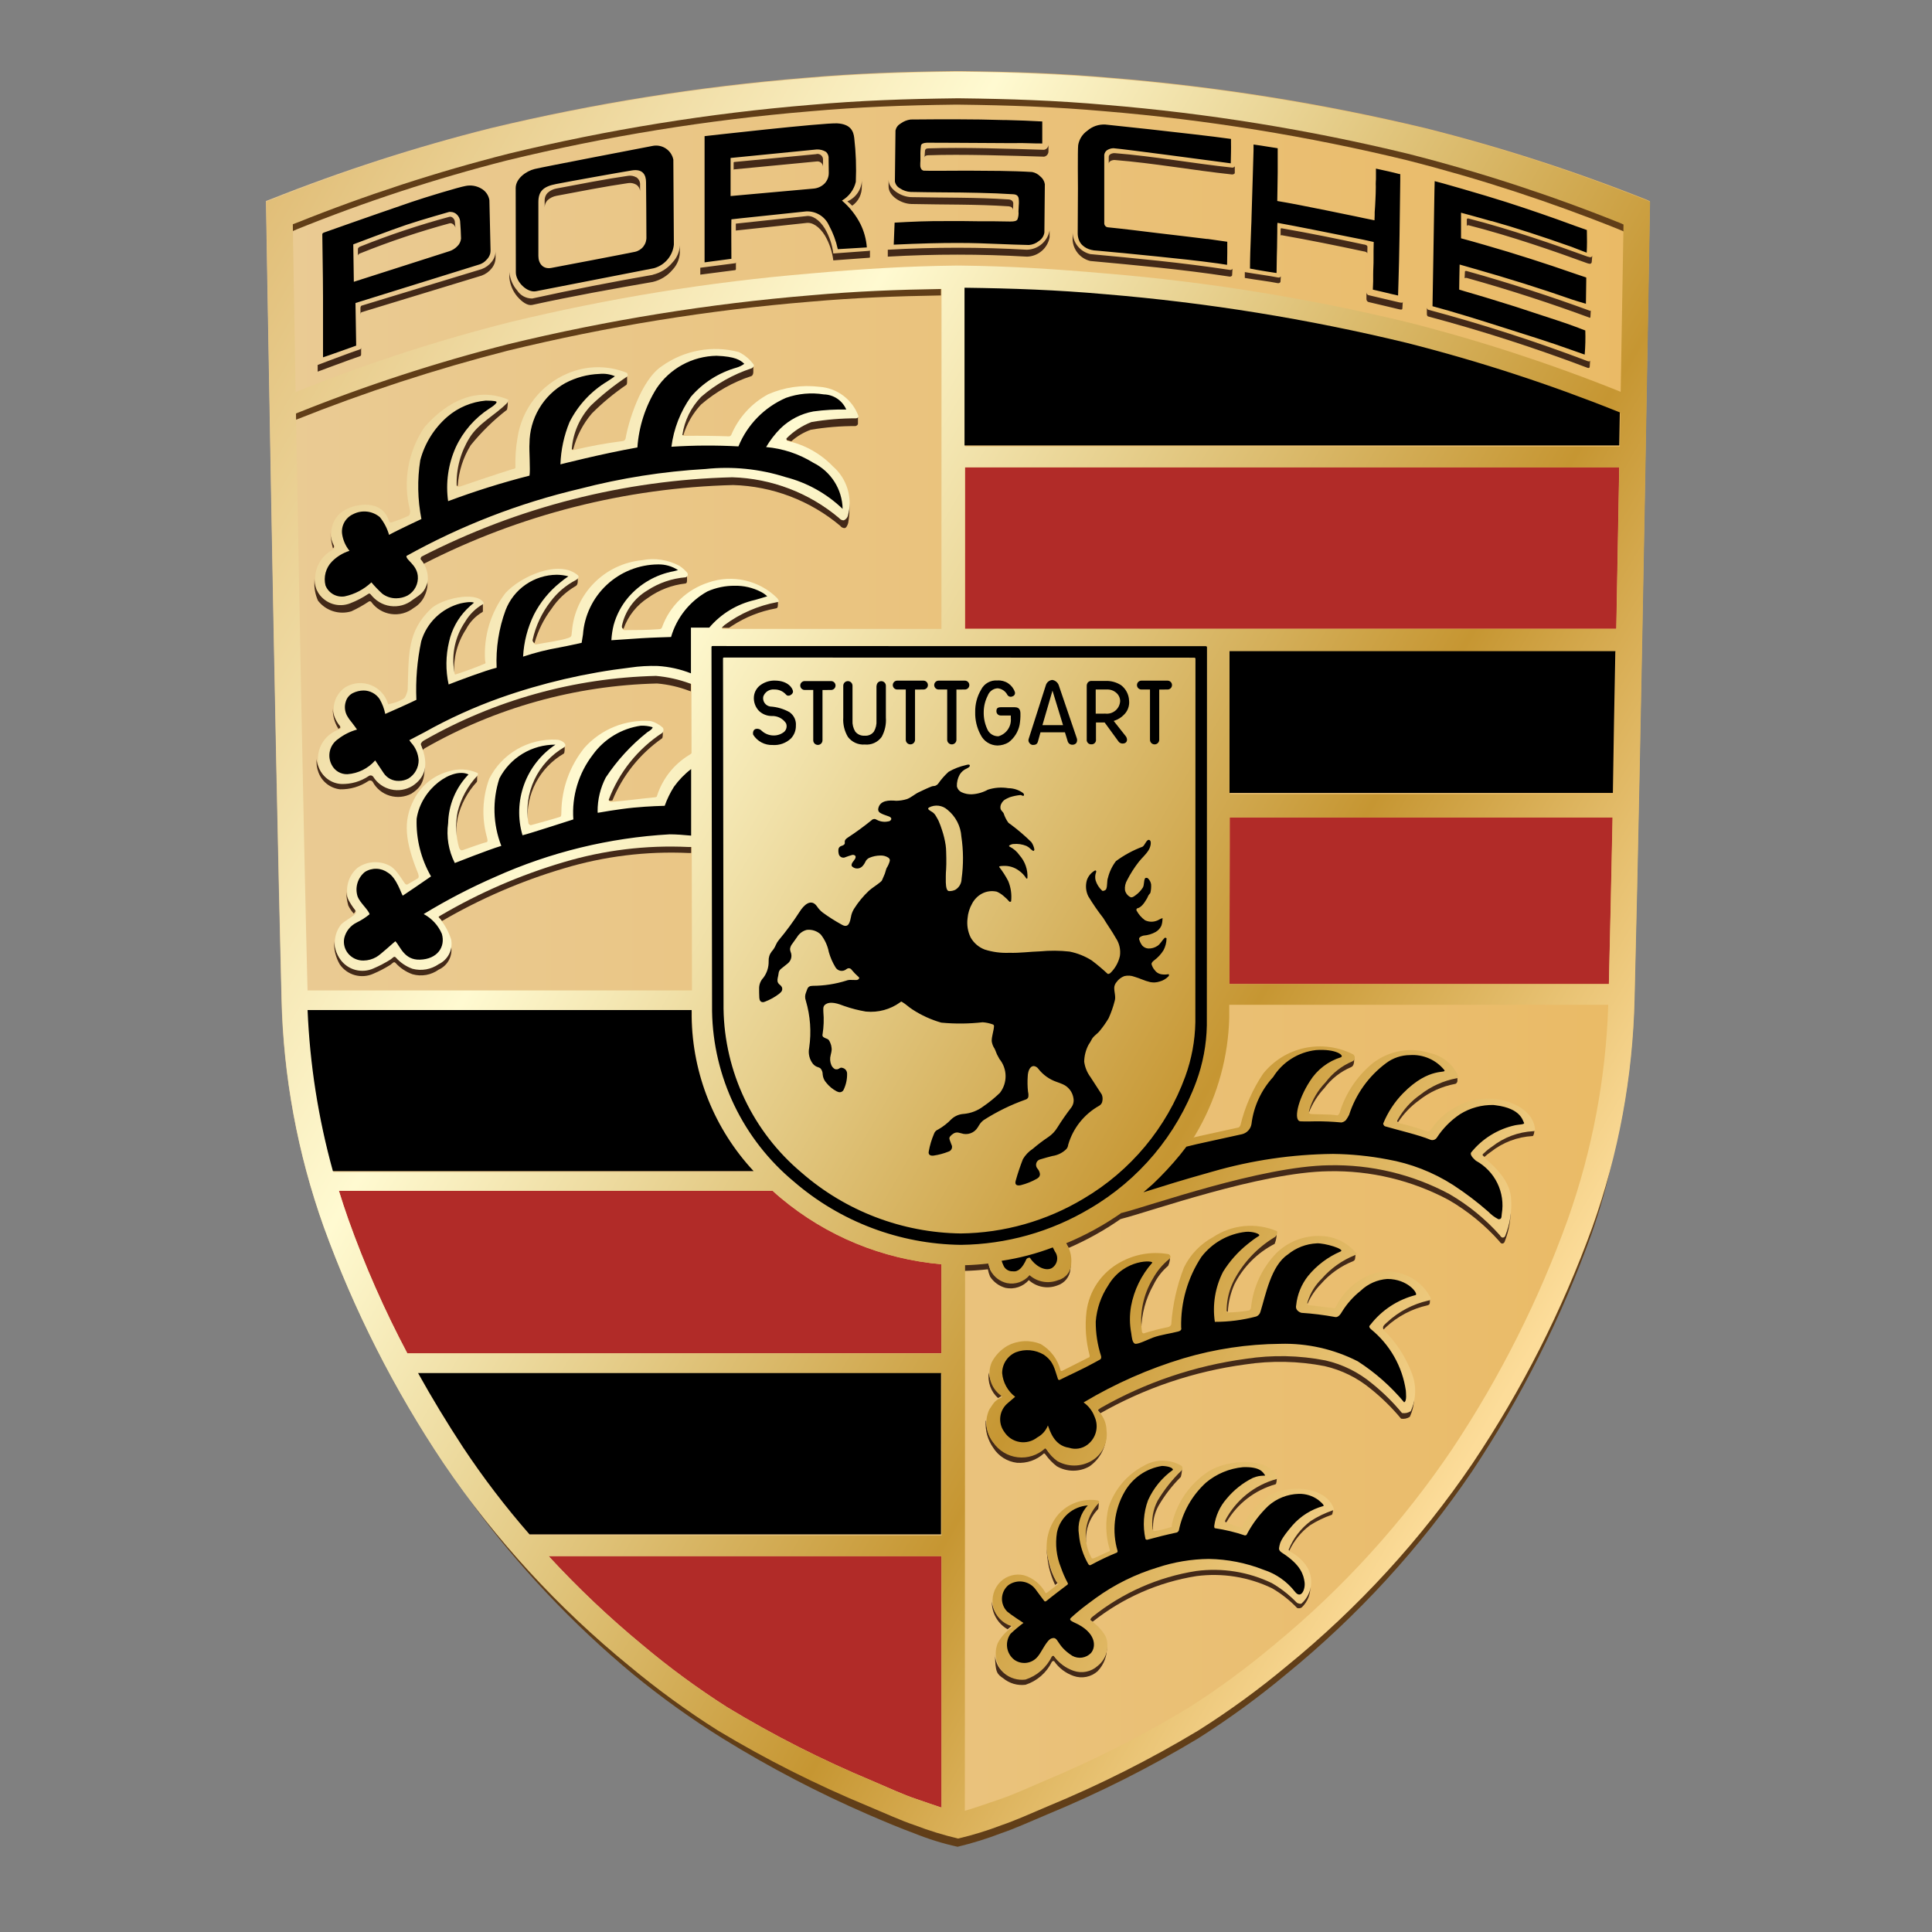 <?xml version="1.0" encoding="UTF-8"?>
<svg id="Ebene_1" xmlns="http://www.w3.org/2000/svg" width="256" height="256" xmlns:xlink="http://www.w3.org/1999/xlink" version="1.1" viewBox="0 0 256 256">
  <rect x="0" y="0" width="256" height="256" fill="#808080" stroke="none"/>
  <!-- Generator: Adobe Illustrator 29.6.1, SVG Export Plug-In . SVG Version: 2.1.1 Build 9)  -->
  <defs>
    <linearGradient id="Unbenannter_Verlauf_15" data-name="Unbenannter Verlauf 15" x1="35.24" y1="131.521" x2="218.614" y2="131.521" gradientTransform="translate(0 258) scale(1 -1)" gradientUnits="userSpaceOnUse">
      <stop offset="0" stop-color="#eacb94"/>
      <stop offset="1" stop-color="#eaba65"/>
    </linearGradient>
    <linearGradient id="Unbenannter_Verlauf_2" data-name="Unbenannter Verlauf 2" x1="21.916" y1="208.27" x2="214.35" y2="96.627" gradientTransform="translate(0 258) scale(1 -1)" gradientUnits="userSpaceOnUse">
      <stop offset="0" stop-color="#e1be78"/>
      <stop offset=".34" stop-color="#fffad1"/>
      <stop offset=".75" stop-color="#c69632"/>
      <stop offset=".995" stop-color="#fcdc99"/>
    </linearGradient>
  </defs>
  <path d="M218.057,26.412c-9.501-3.782-19.244-6.932-29.164-9.428-13.688-3.289-27.612-5.519-41.645-6.671-6.881-.61-13.091-.811-20.012-.893h-.588c-6.92.082-13.13.289-20.011.893-14.034,1.152-27.957,3.382-41.645,6.671-9.92,2.497-19.663,5.646-29.164,9.428-.395.155-.588.222-.588.222,0,0,1.161,70.646,2.055,105.648.234,10.307,2.12,20.51,5.585,30.226,4.007,11.05,9.345,21.576,15.899,31.348,6.856,10.088,15.15,19.13,24.62,26.844,3.707,3.091,7.615,5.937,11.698,8.517,6.395,3.845,13.072,7.207,19.974,10.056,2.285.969,4.272,1.874,6.085,2.484,1.882.721,3.81,1.316,5.772,1.779,1.962-.463,3.89-1.058,5.772-1.779,1.813-.61,3.8-1.524,6.085-2.484,6.902-2.849,13.579-6.211,19.974-10.056,4.083-2.581,7.99-5.426,11.698-8.517,9.469-7.714,17.762-16.756,24.616-26.844,6.556-9.771,11.895-20.297,15.902-31.348,3.466-9.716,5.351-19.919,5.586-30.226.894-35.002,2.054-105.615,2.054-105.615-.181-.094-.367-.18-.557-.256Z" fill="url(#Unbenannter_Verlauf_15)"/>
  <path d="M124.745,206.185h-52.057c3.864,4.196,8.011,8.125,12.411,11.76,3.562,2.998,7.32,5.759,11.247,8.264,6.146,3.727,12.567,6.987,19.206,9.752,2.199.938,4.11,1.828,5.852,2.41,1.255.427,2.391.829,3.35,1.143v-33.329h-.009ZM124.745,167.512c-7.829-.679-15.256-3.744-21.27-8.777-.374-.304-.741-.637-1.099-.966h-57.477c.382,1.24.79,2.479,1.225,3.718,2.178,6.121,4.799,12.077,7.842,17.821h70.776l.003-11.796ZM213.673,108.299h-50.74v3.91l-.028,18.183h50.278c.153-6.469.322-14.045.487-22.093h.003ZM214.558,61.901h-86.705v21.414h86.31c.141-7.429.272-14.719.392-21.414h.003Z" fill="#b12b28"/>
  <path d="M213.681,153.585c-1.188,4.494-2.756,8.889-2.756,8.889-4.005,11.049-9.341,21.574-15.893,31.344-6.855,10.088-15.147,19.131-24.617,26.844-3.707,3.092-7.614,5.937-11.697,8.518-6.395,3.845-13.072,7.207-19.975,10.056-2.284.969-4.287,1.874-6.084,2.483-1.882.722-3.81,1.316-5.772,1.78-1.962-.464-3.891-1.058-5.772-1.78-1.816-.609-3.801-1.523-6.085-2.483-6.902-2.849-13.579-6.21-19.974-10.056-4.083-2.581-7.991-5.426-11.698-8.518-7.866-6.433-14.941-13.766-21.08-21.849l.248.353c6.166,8.405,13.344,16.025,21.374,22.691,3.773,3.093,7.743,5.938,11.887,8.517,6.161,3.811,12.591,7.172,19.24,10.056,2.272.979,4.287,1.829,6.085,2.484,1.869.759,3.8,1.359,5.772,1.792,1.962-.47,3.89-1.068,5.772-1.792,1.813-.61,3.8-1.524,6.084-2.484,6.902-2.849,13.579-6.211,19.975-10.056,4.082-2.581,7.99-5.426,11.697-8.517,9.472-7.717,17.765-16.764,24.62-26.856,6.545-9.83,11.872-20.412,15.862-31.516,1.117-3.216,2.037-6.497,2.756-9.824l.031-.076Z" fill="#613e18" fill-rule="evenodd"/>
  <path d="M215.225,30.706c-.183-.092-.372-.174-.563-.247l-.157-.067c-9.145-3.675-18.527-6.736-28.083-9.163-13.169-3.197-26.569-5.367-40.077-6.491-6.627-.588-12.607-.789-19.271-.872h-.566c-6.663.082-12.644.305-19.27.893-13.512,1.129-26.915,3.304-40.087,6.506-9.484,2.421-18.794,5.475-27.866,9.142l-.132.067c-.141.042-.275.103-.398.183l-.021-1.341.551-.229c9.072-3.667,18.381-6.721,27.866-9.142,13.173-3.197,26.575-5.367,40.087-6.491,6.626-.585,12.607-.786,19.27-.869h.545c6.663.082,12.644.283,19.27.869,13.511,1.121,26.914,3.288,40.087,6.482,9.556,2.426,18.938,5.486,28.083,9.16l.156.067c.192.073.38.155.564.247l.012,1.295Z" fill="#613e18" fill-rule="evenodd"/>
  <path d="M124.678,39.147c-5.892.097-11.361.305-17.32.829-13.515,1.113-26.921,3.285-40.093,6.494-9.531,2.444-18.893,5.497-28.028,9.142-.027.012-.053.026-.077.043l-.021-1.255.138-.064c9.135-3.68,18.507-6.748,28.052-9.185,13.155-3.184,26.54-5.345,40.031-6.463,5.968-.527,11.431-.725,17.32-.82l-.003,1.28Z" fill="#613e18" fill-rule="evenodd"/>
  <path d="M189.469,171.98v.47c0,.335-.055.429-.306.509-2.063.458-3.966,1.456-5.512,2.892-.095.085-.214.207-.306.304l-.114-.106c-.03-.028-.036-.137-.042-.195-.034-.305.171-.531.532-.863,1.547-1.398,3.438-2.364,5.482-2.8.174-.015.254-.086.266-.211ZM179.444,166.191c-1.68.657-3.18,1.702-4.376,3.047-.882.87-1.529,1.947-1.88,3.133,0,.045-.114.304.067.396.418-.972,1.014-1.857,1.758-2.612,1.162-1.343,2.633-2.388,4.287-3.047.07-.028.132-.074.177-.134.046-.061.073-.132.08-.207l.089-.784c0,.054-.022.105-.06.143-.038.038-.089.063-.142.065ZM168.839,163.795c-2.279,1.369-4.139,3.331-5.38,5.674-.637,1.226-.977,2.582-.995,3.962,0,.158,0,.305.129.357.03.019.065.031.101.033.067-1.262.366-2.502.881-3.657,1.164-2.295,3.026-4.166,5.323-5.345.203-.499.293-1.037.263-1.575-.01.109-.044.215-.1.309-.055.095-.131.177-.222.239v.003ZM154.851,166.709c-.874.707-1.602,1.578-2.143,2.562-1.269,2.097-1.792,4.557-1.485,6.985.025-2.113.585-4.185,1.629-6.025.466-.957,1.124-1.809,1.932-2.505.195-.412.278-.868.242-1.322,0,.061-.015.121-.046.175-.03.053-.075.1-.129.13ZM132.605,185.044c.025-.008.048-.023.066-.043.017-.021.029-.045.033-.072.005-.026.002-.053-.008-.078-.01-.025-.027-.047-.048-.063-.908-.721-1.491-1.771-1.623-2.919-.093.621-.029,1.255.184,1.846.214.591.571,1.12,1.041,1.54.091-.067.211-.134.355-.211ZM179.085,140.438c-1.429.623-2.67,1.606-3.601,2.852-.993,1.043-1.71,2.315-2.085,3.702-.031.141-.058.323.043.409.476-1.193,1.171-2.287,2.048-3.227.919-1.228,2.149-2.189,3.565-2.786.337-.17.389-.545.386-1.328-.025.164-.144.292-.353.375l-.003.003ZM192.948,142.732c-1.757.29-3.414,1.01-4.823,2.094-1.242.89-2.265,2.048-2.992,3.388-.021.052-.239.351.129.467.736-1.116,1.67-2.09,2.756-2.874,1.399-1.111,3.051-1.862,4.81-2.188.184-.037.276-.265.288-.372v-.74c.022.103-.027.222-.165.222l-.003.003ZM203.322,149.513c0,.146-.058.246-.205.228-1.959.062-3.849.738-5.398,1.932-.408.284-.79.604-1.14.957-.281.195-.22.366-.189.396.095.096.198.186.306.268.271-.239.556-.462.854-.667,1.581-1.254,3.515-1.985,5.533-2.094.147-.024.258-.551.242-1.024l-.003.004ZM141.88,167.086v.174c-.035.513-.235,1.002-.569,1.394-.335.392-.787.667-1.29.785-.606.255-1.275.325-1.921.202-.646-.123-1.242-.434-1.71-.894-.353.429-.816.755-1.341.943-.524.188-1.089.23-1.636.124-.456-.093-.887-.279-1.265-.548-.379-.269-.697-.614-.933-1.012-.157-.43-.252-.835-.307-.979h-.07c-1.021.114-2.042.185-3.062.214v.914c1.045-.027,2.085-.099,3.12-.216.063.329.159.652.288.963.475.738,1.21,1.274,2.061,1.502.558.115,1.138.08,1.678-.101.541-.181,1.024-.502,1.399-.929.505.459,1.129.767,1.801.891.673.123,1.366.056,2.002-.193.464-.149.874-.431,1.178-.811.304-.379.488-.839.531-1.322.038-.367.056-.735.052-1.104l-.006.003ZM144.507,193.476c-.669.381-1.426.581-2.197.581s-1.528-.2-2.197-.581c-.574-.39-1.068-.886-1.457-1.459-.077-.144-.215-.223-.248-.195-.465.417-1.013.732-1.608.927-.595.194-1.224.262-1.847.2-.673-.061-1.325-.266-1.912-.599-.588-.333-1.097-.788-1.493-1.333-.574-.827-.883-1.807-.885-2.813l-.049.104c-.086,1.257.266,2.505.996,3.535.342.544.802,1.004,1.347,1.348.545.343,1.16.56,1.8.636.648.044,1.297-.044,1.909-.257.612-.213,1.174-.548,1.653-.984.033-.027.174.052.248.196.411.565.899,1.069,1.451,1.499.655.383,1.4.587,2.16.592.759.006,1.507-.188,2.167-.562.666-.46,1.214-1.069,1.602-1.777.387-.708.603-1.497.63-2.303-.046.67-.26,1.317-.621,1.884-.362.566-.86,1.034-1.449,1.361ZM176.486,200.013c-1.015.347-1.984.812-2.888,1.386-1.321.982-2.341,2.311-2.946,3.837.014.054.037.105.071.149l.125.083c.617-1.325,1.555-2.477,2.728-3.353.906-.578,1.877-1.048,2.894-1.398.098-.046.184-.564.175-.866-.009.073-.055.119-.156.15l-.003.012ZM169.185,195.747c-.002.028-.013.055-.031.077-.018.023-.042.039-.07.048-1.477.355-2.855,1.034-4.035,1.986-1.181.953-2.133,2.155-2.787,3.52-.019.043-.025.259.024.271l.218.067c1.426-2.457,3.758-4.265,6.501-5.04.144-.034.177-.549.183-.951l-.003.022ZM156.493,194.729c-1.25,1.162-2.318,2.505-3.167,3.983-.625,1.174-.859,2.515-.667,3.83.002.041.015.08.038.114.022.033.054.061.091.078-.069-1.105.176-2.208.707-3.181.815-1.407,1.812-2.701,2.967-3.849.115-.396.166-.807.153-1.219-.016.081-.058.155-.119.21l-.003.034ZM145.426,199.123c-.671.7-1.159,1.553-1.422,2.484s-.293,1.913-.088,2.858c-.072-.824.033-1.654.31-2.434.277-.78.718-1.492,1.295-2.088.063-.344.082-.694.058-1.042-.021.09-.076.17-.153.222ZM139.804,210.014l.288-.219c.165-.07-.117-.229-.144-.271-.453-.796-.781-1.655-.974-2.548-.181-.755-.284-1.527-.306-2.304.011.986.114,1.968.306,2.935.193.828.472,1.635.83,2.407ZM145.316,220.634c-.423.378-.94.636-1.498.748-.557.111-1.135.072-1.672-.114-1.047-.361-1.951-1.045-2.581-1.953-.086-.104-.282.03-.306.064-.346.715-.834,1.354-1.434,1.877-.599.524-1.299.922-2.057,1.17-.508.065-1.025.022-1.515-.127-.49-.148-.943-.397-1.33-.732-.342-.298-.614-.665-.799-1.078-.185-.412-.278-.86-.273-1.312,0,2.499.307,2.661,1.081,3.206.408.337.88.586,1.389.734.508.147,1.041.189,1.566.123.759-.248,1.459-.646,2.06-1.169.6-.524,1.088-1.163,1.434-1.879,0-.033.212-.167.307-.064.63.907,1.534,1.59,2.581,1.951.537.186,1.114.226,1.672.114.557-.111,1.075-.37,1.497-.748.426-.444.755-.971.966-1.548.211-.577.299-1.192.259-1.804-.098.987-.578,1.899-1.338,2.541h-.009ZM133.508,215.892c.156-.131.306-.259.456-.38.114-.077,0-.165-.049-.192-.674-.229-1.268-.646-1.71-1.202-.441-.557-.712-1.228-.779-1.934-.019.748.165,1.488.533,2.14.368.653.907,1.195,1.558,1.568h-.009ZM44.111,72.668c.036-.021.068-.049.093-.083.025-.034.042-.072.052-.113.009-.041.01-.083.002-.124-.008-.041-.024-.08-.048-.115-.256-.5-.401-1.049-.426-1.609v-.015.061c.039.678.152,1.349.337,2.002l-.009-.003ZM46.867,121.044l.064-.051c.119-.11.224-.323.125-.454-.373-.46-.698-.958-.968-1.484-.148-.356-.222-.737-.217-1.122,0,.689.091,1.374.272,2.039.184.394.429.757.726,1.075l-.003-.003ZM59.728,124.988v.076c-.028.526-.201,1.034-.499,1.47-.298.436-.71.782-1.191,1.001-.499.347-1.068.581-1.667.686-.599.105-1.214.079-1.802-.076-.826-.277-1.565-.765-2.144-1.414-.233-.259-.487,0-.756.173-.721.456-1.478.854-2.263,1.189-.74.36-1.586.444-2.383.238-.797-.206-1.494-.689-1.965-1.363-.486-.651-.76-1.435-.784-2.245-.052,1.079.212,2.151.762,3.083.479.687,1.184,1.185,1.994,1.408.81.222,1.672.156,2.437-.189.786-.333,1.544-.728,2.266-1.182.266-.18.45-.506.683-.247.611.675,1.38,1.189,2.238,1.496.587.167,1.205.198,1.807.093.601-.106,1.171-.346,1.666-.702.61-.272,1.105-.747,1.399-1.344.295-.596.371-1.276.214-1.923l-.012-.228ZM56.268,101.13c-.015.58-.179,1.147-.476,1.647-.297.499-.717.915-1.22,1.208-.412.262-.873.438-1.355.518-.482.081-.975.063-1.45-.05-.475-.114-.922-.322-1.315-.612-.392-.29-.722-.655-.97-1.074-.055-.147-.53-.241-.713-.086-1.067.722-2.336,1.092-3.626,1.058-.631-.029-1.24-.238-1.755-.602-.515-.363-.915-.866-1.151-1.449-.165-.349-.26-.725-.282-1.109-.056.595.026,1.196.242,1.755.219.606.605,1.138,1.113,1.537.508.398,1.119.647,1.762.718,1.325.025,2.626-.356,3.727-1.091.091-.064.203-.09.313-.072.11.018.208.079.272.169.477.885,1.286,1.546,2.252,1.838.965.292,2.008.191,2.899-.28,1.274-.845,1.791-1.634,1.736-4.014l-.003-.009ZM44.831,96.587c.06-.042.122-.081.187-.116.126-.067.08-.259,0-.43-.571-.575-.9-1.346-.919-2.155-.026.925.22,1.838.707,2.627l.024.073ZM63.155,102.614c-1.278,1.351-2.183,3.007-2.627,4.809-.238,1.297-.251,2.626-.037,3.928-.083-.998-.032-2.002.153-2.987.42-1.772,1.291-3.407,2.529-4.747.046-.061.049-.177.049-.399v-.796c0,.069-.018.137-.055.195l-.012-.003ZM74.675,98.842c-1.721,1.001-3.097,2.498-3.946,4.293-.849,1.795-1.131,3.805-.809,5.763-.132-1.802.246-3.605,1.092-5.204s2.126-2.93,3.694-3.841c.147-.113.116-.798.116-1.262-.002.049-.015.098-.037.141-.023.044-.055.082-.094.112l-.015-.003ZM80.493,105.808c-.037.1.239.305.346.286l.306-.027c1.354-3.313,3.636-6.169,6.574-8.228.113-.079.104-.5.11-.676v-.609c0,.06-.015.118-.042.172s-.068.099-.117.133c-3.274,2.16-5.78,5.293-7.162,8.953l-.015-.003ZM63.921,79.881c-.993.561-1.819,1.374-2.395,2.356-1.313,1.934-1.828,4.296-1.436,6.597.025.098.034.305.095.369-.118-2.058.432-4.1,1.568-5.823.49-.946,1.24-1.734,2.162-2.273.021-.01.038-.026.051-.045.013-.019.019-.042.02-.065v-1.219c.003.02,0,.04-.006.058-.007.019-.019.035-.034.048l-.024-.003ZM76.169,76.657c-1.333.698-2.493,1.683-3.396,2.883-1.141,1.504-1.931,3.243-2.312,5.089.002.122.037.241.1.346.063.104.154.19.261.249.459-1.646,1.225-3.191,2.257-4.556.808-1.223,1.887-2.244,3.154-2.986.276-.134.325-.402.325-.713v-.692c.021.165-.172.289-.361.384l-.028-.003ZM90.742,76.325c-1.831.139-3.598.733-5.138,1.728-.858.51-1.6,1.192-2.179,2.001-.58.81-.985,1.73-1.189,2.704-.007.123.027.245.097.347.07.102.171.178.289.217.598-1.699,1.751-3.151,3.273-4.123,1.45-1.034,3.142-1.682,4.915-1.88.257-.027.223-.356.223-.609v-.756c.006.083-.018.165-.065.233-.048.068-.118.118-.198.141l-.028-.003ZM96.597,83.19l.468-.305c1.734-1.123,3.676-1.893,5.711-2.264.215-.018.306-.122.306-.579v-.536c0,.079-.076.116-.183.125-2.542.464-4.94,1.507-7.01,3.047-.291.28-.566.466-.144.506l.851.006ZM67.084,53.299c-1.887,1.273-3.578,2.813-5.019,4.571-1.174,1.923-1.745,4.151-1.641,6.399,0,.073.119.107.227.113.123-1.907.713-3.756,1.718-5.385,1.416-1.75,3.031-3.33,4.814-4.708.097-.462.126-.935.086-1.405-.006.157-.071.305-.184.414ZM83.093,49.643c.001.053-.018.105-.055.143-1.722,1.113-3.34,2.38-4.832,3.785-1.492,1.604-2.407,3.656-2.603,5.833,0,.067.122.18.187.168l.165-.034c.448-1.755,1.296-3.383,2.477-4.76,1.396-1.4,2.923-2.665,4.56-3.779.126-.113.101-.469.101-.61v-.747ZM99.497,48.728c-2.463.737-4.737,1.997-6.663,3.693-1.343,1.416-2.236,3.195-2.569,5.113,0,.095.175.125.282.137.458-1.519,1.262-2.912,2.349-4.071,1.949-1.682,4.214-2.962,6.663-3.767.181-.07.248-.305.257-.503v-.996c-.019.084-.058.161-.114.226-.056.065-.128.115-.208.146l.003.021ZM113.359,55.259c-1.981.017-3.957.202-5.907.552-1.249.44-2.373,1.171-3.279,2.133-.02.03-.034.064-.04.1-.006.036-.005.072.004.107s.025.068.048.096c.022.028.05.052.083.069l.578.168c.754-.675,1.633-1.198,2.588-1.539,1.956-.33,3.938-.494,5.922-.491.138-.015.328-.161.328-.305v-1.06c-.019.094-.209.134-.328.149l.003.021ZM56.577,77.017c-.441,1.451-.873,1.582-1.997,2.38-.522.346-1.111.579-1.729.685-.618.105-1.252.079-1.86-.075-.773-.263-1.457-.737-1.972-1.368-.038-.034-.084-.056-.134-.063-.05-.008-.101,0-.147.021-.753.502-1.564.911-2.416,1.219-.751.291-1.581.314-2.347.064-.766-.25-1.422-.756-1.854-1.433-.067-.104-.128-.211-.181-.323l-.04-.11c-.037-.104-.07-.21-.101-.305l-.028-.113c-.028-.116-.052-.232-.07-.35v-.085c-.02-.147-.031-.294-.034-.442v.268c-.058.89.101,1.781.462,2.596.505.658,1.199,1.146,1.991,1.4.791.254,1.642.261,2.437.02.812-.374,1.592-.812,2.333-1.31.046-.021.097-.028.147-.021.05.007.097.028.135.061.306.436.698.805,1.153,1.084.454.279.962.463,1.49.54.529.077,1.068.046,1.583-.092s.998-.379,1.417-.71c.674-.387,1.2-.986,1.494-1.704.293-.65.399-1.369.306-2.075-.007.074-.022.148-.043.219l.003.021ZM112.26,68.283c-.063.119-.15.223-.255.306-.106.083-.227.144-.358.178-.103.022-.211.013-.309-.026s-.182-.106-.242-.193c-3.974-3.341-8.968-5.244-14.169-5.4-14.328.364-28.387,3.95-41.125,10.489-.135.067-.236.347-.123.448.19.18.346.393.459.628,12.711-6.509,26.734-10.079,41.024-10.443,5.201.155,10.195,2.059,14.169,5.4.068.098.16.178.267.231.107.053.226.079.345.074.233-.058.383-.457.444-.664.148-.826.2-1.667.157-2.505-.02.497-.117.989-.288,1.457l.003.021ZM91.33,90.431c-1.442-.528-2.947-.864-4.477-1-10.83.259-21.421,3.213-30.808,8.594-.147.079-.41.372-.346.527.117.277.219.56.306.847.075-.093.164-.174.263-.241,9.386-5.381,19.977-8.335,30.805-8.593,1.456.125,2.888.452,4.253.972.076.017.149.043.217.079v-1.14c-.069-.031-.142-.054-.217-.067l.003.021ZM91.584,111.899v.208h-.456c-5.591-.289-11.191.37-16.56,1.95-5.698,1.705-11.164,4.1-16.275,7.131-.346.204-.328.189,0,.524.097.104.185.216.263.335,5.075-2.961,10.49-5.302,16.128-6.972,5.363-1.617,10.963-2.309,16.56-2.048.112.006.225.006.337,0l.003-1.128ZM148.467,160.623c-2.272,1.589-4.711,2.927-7.273,3.992l.352.646c.019.031.031.067.049.101,2.412-1.044,4.713-2.324,6.869-3.822l.22-.064c3.644-.914,18.346-6.158,27.354-6.28,5.557-.12,11.049,1.196,15.942,3.818,2.507,1.456,4.765,3.299,6.691,5.461.067.07.125.256.364.305.07,0,.138-.02.197-.058.058-.037.104-.092.131-.156.594-1.504.87-3.114.811-4.729-.042,1.308-.317,2.599-.811,3.812-.027.064-.073.119-.131.157s-.127.058-.197.056c-.239-.039-.291-.304-.355-.371-1.931-2.138-4.193-3.956-6.7-5.385-4.881-2.658-10.369-4.016-15.932-3.94-9.012.122-23.579,5.409-27.232,6.326,0,0-.211.079-.34.116l-.009.015ZM186.863,186.873c-.339.221-.749.307-1.148.24-1.174-1.435-2.49-2.749-3.929-3.921-1.798-1.486-3.922-2.53-6.201-3.048-3.47-.705-7.038-.802-10.543-.286-6.774.929-13.302,3.159-19.221,6.567-.306.216-.456.305-.331.451.126.146.218.268.307.39,5.914-3.357,12.422-5.551,19.169-6.464,3.501-.535,7.069-.463,10.546.214,2.265.518,4.375,1.562,6.158,3.047,1.455,1.17,2.789,2.483,3.981,3.919.4.065.81-.021,1.151-.241.369-.786.565-1.643.573-2.511-.039.573-.214,1.129-.512,1.621v.022ZM172.373,212.333c-.132.119-.49,0-.612-.076-.976-1.017-2.091-1.893-3.311-2.602-3.115-1.508-6.606-2.071-10.04-1.619-5.027.768-9.763,2.839-13.731,6.004-.254.192-.371.484-.242.585.129.1.233.18.34.268,3.982-3.165,8.72-5.249,13.752-6.049,3.434-.452,6.926.11,10.041,1.618,1.22.711,2.334,1.588,3.31,2.606.101.035.209.047.316.033.106-.014.208-.052.297-.113.407-.389.72-.866.913-1.394.193-.529.262-1.094.201-1.653-.037.46-.165.908-.377,1.319-.212.41-.503.775-.857,1.073Z" fill="#432918" fill-rule="evenodd"/>
  <path d="M158.227,150.701l.814-.186,4.973-1.094c.187,0,.337-.262.356-.347.592-2.421,1.604-4.719,2.991-6.793,1.383-1.739,3.331-2.946,5.509-3.414,2.179-.468,4.453-.168,6.434.848.074.056.133.13.17.215.037.084.051.177.042.269-.01.092-.043.18-.097.256-.054.075-.126.135-.21.175-1.416.596-2.646,1.558-3.565,2.785-1.02,1.043-1.766,2.32-2.174,3.718-.033.155-.067.368.083.435.214.144,2.633.022,3.598.22.178.036.221-.119.352-.32.773-2.567,2.288-4.85,4.358-6.564,1.066-.834,2.322-1.394,3.657-1.631,1.335-.237,2.708-.144,3.998.272.797.181,1.542.541,2.179,1.052.636.51,1.148,1.158,1.496,1.895.055.094.055.38-.163.38-1.768.326-3.429,1.077-4.838,2.188-1.232.858-2.25,1.985-2.976,3.295-.022.051-.261.377.18.481,1.23.269,2.44.618,3.623,1.045.135.144.472-.018.542-.128.683-1.04,1.566-1.935,2.599-2.632,1.033-.698,2.195-1.185,3.418-1.433,3.675-.564,7.169,1.018,7.741,3.456.08.341.175.774-.119.743-2.008.098-3.936.818-5.512,2.06-.371.243-.717.521-1.032.832-.282.195-.22.366-.19.396.812.82,3.558,2.813,3.754,5.565.136,1.715-.13,3.439-.777,5.034-.027.064-.073.119-.131.157-.059.038-.127.057-.197.056-.239-.039-.306-.225-.365-.304-1.925-2.162-4.183-4.005-6.69-5.461-4.893-2.623-10.386-3.938-15.942-3.818-9.012.121-23.71,5.363-27.354,6.28l-.221.064s2.034-2.145,9.686-10.047ZM181.551,168.906c-1.906.801-3.476,2.234-4.443,4.056-.061.109-.223.487-.364.368-.882-.076-2.376-.304-3.249-.38-.404-.028-.242-.387-.233-.442.36-1.173,1.012-2.236,1.896-3.09,1.189-1.359,2.682-2.419,4.36-3.096.034-.004.066-.017.094-.036.027-.02.05-.046.065-.076.015-.03.023-.063.022-.097-.001-.034-.011-.067-.028-.096-.555-.674-1.249-1.222-2.035-1.608-.786-.385-1.646-.598-2.521-.626-1.116-.059-2.231.117-3.273.517-1.042.4-1.988,1.014-2.775,1.802-1.879,1.978-3.043,4.522-3.307,7.232-.086.219-.196.326-.358.329-.905.147-1.819.232-2.735.253-.141-.043-.135-.199-.129-.357.018-1.38.359-2.736.996-3.961,1.24-2.344,3.101-4.306,5.38-5.675.361-.243.38-.743.263-.801-1.366-.573-2.855-.798-4.331-.656-1.476.143-2.893.649-4.123,1.473-1.666.905-3.008,2.303-3.84,4.001-.94,2.42-1.508,4.968-1.685,7.557-.034.081-.085.154-.15.213-.065.06-.142.104-.226.131-1.109.217-2.204.499-3.28.845-.053-.006-.103-.028-.144-.064-.04-.035-.068-.082-.079-.134-.349-2.459.166-4.961,1.457-7.086.541-.984,1.269-1.855,2.144-2.562.064-.042.113-.103.141-.174s.032-.149.014-.222c-.019-.074-.061-.14-.119-.19-.059-.049-.131-.079-.208-.085-2.183-.367-4.426.027-6.351,1.116-1.202.66-2.229,1.595-2.999,2.727-.77,1.132-1.259,2.429-1.429,3.785-.23,1.938-.091,3.903.411,5.79,0,.061.058.262-.156.304-.748.357-2.756,1.411-3.479,1.753-.049.021-.178.054-.214-.055-.184-.727-.512-1.41-.963-2.01-.452-.6-1.019-1.105-1.668-1.486-.699-.285-1.452-.414-2.207-.377-.754.036-1.491.237-2.159.588-.905.511-1.641,1.274-2.119,2.194-.336.77-.396,1.631-.169,2.44.227.808.727,1.514,1.415,2,.061.055.165.18,0,.241-.879.469-.897.578-1.562,1.575-.334.704-.464,1.486-.374,2.26.089.773.394,1.506.879,2.116.367.541.847.997,1.407,1.336.56.34,1.186.555,1.838.632.651.076,1.311.012,1.935-.189.624-.201,1.197-.533,1.68-.975.036-.027.174.052.248.195.367.579.842,1.081,1.399,1.481.68.381,1.446.581,2.226.581s1.547-.2,2.227-.581c.711-.391,1.287-.986,1.654-1.708.367-.721.508-1.536.403-2.338-.009-.963-.396-1.884-1.078-2.566-.125-.15,0-.235.331-.451,5.925-3.378,12.451-5.584,19.218-6.497,3.502-.536,7.07-.463,10.546.216,2.266.519,4.376,1.563,6.158,3.048,1.456,1.169,2.79,2.482,3.981,3.918.4.067.81-.019,1.148-.24.364-.788.564-1.641.588-2.508.024-.866-.128-1.729-.447-2.536-.81-2.17-2.095-4.134-3.76-5.75-.031-.027-.037-.137-.04-.195-.034-.305.147-.439.508-.771,1.545-1.441,3.448-2.444,5.512-2.907.267-.015.368-.207.199-.512-.745-1.356-1.958-2.397-3.414-2.932-1.457-.535-3.059-.527-4.51.022l-.01.003ZM218.643,26.748s-1.16,70.61-2.054,105.614c-.235,10.307-2.12,20.511-5.586,30.227-4.007,11.051-9.346,21.577-15.902,31.348-6.854,10.087-15.147,19.13-24.616,26.843-3.708,3.092-7.615,5.937-11.698,8.518-6.395,3.845-13.072,7.206-19.974,10.056-2.285.969-4.287,1.874-6.085,2.483-1.881.722-3.81,1.317-5.772,1.78-1.962-.463-3.89-1.058-5.772-1.78-1.816-.609-3.8-1.523-6.085-2.483-6.902-2.849-13.579-6.211-19.974-10.056-4.083-2.581-7.991-5.426-11.698-8.518-9.47-7.713-17.763-16.756-24.62-26.843-6.553-9.772-11.892-20.298-15.899-31.348-3.466-9.716-5.351-19.92-5.585-30.227-.894-35.001-2.055-105.647-2.055-105.647,0,0,.19-.067.588-.222,9.501-3.782,19.244-6.932,29.164-9.428,13.688-3.289,27.612-5.519,41.645-6.671,6.881-.609,13.091-.811,20.011-.893h.588c6.921.082,13.131.29,20.012.893,14.033,1.152,27.957,3.382,41.645,6.671,9.92,2.497,19.663,5.646,29.164,9.428.19.076.376.162.557.256ZM44.189,155.309h55.731c-5.189-5.574-8.114-12.866-8.21-20.463v-.878h-50.878c.3,7.217,1.426,14.377,3.356,21.341ZM124.757,206.199h-52.056c3.864,4.195,8.011,8.124,12.411,11.76,3.562,2.998,7.32,5.758,11.247,8.264,6.146,3.727,12.566,6.987,19.206,9.751,2.198.939,4.109,1.829,5.852,2.411,1.255.426,2.391.829,3.35,1.143v-33.335l-.01.006ZM124.757,182.079H55.467c1.837,3.3,3.825,6.581,5.962,9.843,2.676,4.033,5.617,7.885,8.804,11.531h54.524v-21.374ZM124.757,167.525c-7.831-.672-15.263-3.733-21.282-8.764-.373-.304-.741-.637-1.099-.966h-57.464c.382,1.239.79,2.479,1.225,3.718,2.178,6.121,4.799,12.077,7.842,17.821h70.778v-11.809ZM124.757,38.291c-5.9.094-11.348.305-17.325.838-13.493,1.117-26.877,3.278-40.032,6.463-9.542,2.421-18.911,5.475-28.043,9.142-.047.018-.093.04-.138.064.398,22.69,1.004,55.638,1.531,76.439h50.942l-.031-19.006h-.456c-5.595-.268-11.196.416-16.56,2.023-5.694,1.684-11.16,4.054-16.275,7.058-.346.204-.328.189,0,.524.618.787,1.093,1.676,1.402,2.627.137.653.049,1.334-.25,1.932-.299.598-.791,1.079-1.397,1.365-.499.346-1.068.58-1.667.686-.599.105-1.214.079-1.802-.077-.849-.304-1.608-.816-2.205-1.49-.233-.259-.413.067-.683.247-.721.456-1.478.853-2.263,1.188-.762.348-1.622.418-2.43.198-.808-.219-1.513-.714-1.992-1.398-.482-.676-.733-1.489-.714-2.318.019-.829.306-1.63.818-2.284.472-.49,1.262-.853,1.837-1.359.12-.11.224-.323.126-.454-.373-.46-.698-.957-.968-1.484-.241-.737-.259-1.529-.052-2.276.207-.748.63-1.419,1.216-1.929.601-.432,1.309-.693,2.048-.753.739-.061,1.48.08,2.144.408.851.375,1.531,1.579,2.067,2.341.116.164.266.274.435.158l1.338-.786c.175-.119.08-.494,0-.689-1.66-4.107-2.055-6.899-.496-9.803.471-.912,1.131-1.714,1.938-2.352.806-.638,1.74-1.099,2.738-1.35,1.222-.369,2.537-.285,3.702.234.11.052.077.268,0,.363-1.278,1.35-2.183,3.007-2.627,4.809-.311,1.579-.241,3.209.205,4.756.119.272.257.372.465.305.567-.177,2.392-.874,3.166-1.06.236-.058.089-.439.049-.665-.709-2.546-.602-5.248.306-7.731.821-1.635,2.105-2.997,3.693-3.917,1.588-.92,3.411-1.359,5.246-1.263.634,0,1.504.609,1.004.99-1.721,1.001-3.097,2.498-3.946,4.294-.849,1.795-1.131,3.804-.809,5.762.021.15.22.305.364.272,1.265-.36,2.609-.707,3.825-1.088.211-.067.168-.415.184-.634.029-3.106,1.108-6.111,3.062-8.533,1.09-1.221,2.448-2.176,3.969-2.789,1.521-.613,3.164-.868,4.801-.746.618.158,1.183.473,1.641.914.055.104.076.222.06.338-.017.116-.069.224-.151.308-3.256,2.13-5.745,5.237-7.107,8.87-.037.101.165.305.273.287,1.889-.143,3.907-.427,5.794-.61.282-.027.306-.067.349-.237.72-2.234,2.222-4.137,4.232-5.364.118-.067.228-.146.328-.237l-.015-9.175c-.07-.036-.144-.062-.22-.079-1.441-.528-2.947-.864-4.477-.999-10.83.259-21.422,3.213-30.809,8.593-.147.079-.41.372-.346.527,1.182,2.782.469,4.416-1.111,5.458-.853.525-1.88.692-2.856.463-.976-.228-1.821-.833-2.349-1.682-.066-.089-.164-.149-.273-.166-.11-.018-.221.008-.312.072-1.067.722-2.335,1.092-3.626,1.057-.631-.029-1.24-.238-1.755-.601-.515-.364-.915-.867-1.151-1.45-.172-.518-.238-1.064-.195-1.608.043-.544.194-1.074.445-1.558.251-.485.596-.915,1.016-1.266.42-.351.906-.614,1.429-.776.217-.067.178-.235.031-.405-.324-.376-.565-.816-.704-1.292-.139-.476-.175-.976-.105-1.466.07-.491.245-.961.513-1.378.268-.418.622-.774,1.04-1.044.497-.291,1.054-.467,1.629-.513.575-.047,1.153.037,1.691.245.538.208,1.022.534,1.415.954.393.42.686.924.856,1.472.055.204.074.128.279.07.638-.121,1.249-.352,1.807-.683.245-.113.533-.975.542-1.201.147-4.696-.08-7.652,3.062-10.702,1.366-1.326,5.818-2.371,6.939-.914.077.097.104.213,0,.271-.993.562-1.819,1.374-2.395,2.356-1.313,1.934-1.828,4.296-1.436,6.597.028.125.04.424.162.384,1.341-.442,2.664-.914,3.917-1.45.141-.058,0-.305,0-.451-.198-3.185.757-6.335,2.692-8.88,2.046-2.24,7.132-4.507,9.609-2.362.23.198,0,.497-.26.628-1.317.683-2.462,1.652-3.35,2.837-1.166,1.5-1.982,3.239-2.388,5.092-.043.198.242.643.441.609,1.099-.225,3.157-.481,4.256-.85.579-.198.417-.326.518-.914.193-2.403,1.23-4.662,2.929-6.382,1.698-1.719,3.951-2.789,6.362-3.022,1.684-.327,3.43-.064,4.942.743.385.256.734.564,1.035.914.039.05.065.109.075.172.011.063.006.127-.015.187-.02.06-.055.115-.101.158-.046.044-.103.075-.164.092-1.814.145-3.562.745-5.08,1.743-.859.511-1.602,1.193-2.182,2.005-.58.812-.984,1.734-1.187,2.709-.021.235.107.545.343.545,1.424,0,3.194-.018,4.618-.125.089,0,.175-.03.244-.086.069-.055.117-.133.136-.219.502-1.381,1.315-2.629,2.376-3.648s2.344-1.783,3.748-2.233c1.561-.542,3.244-.636,4.856-.271,1.612.365,3.088,1.175,4.259,2.337.307.39.236.509.022.527-2.541.464-4.94,1.507-7.009,3.047-.291.28-.567.466-.144.506h28.894l.012-45.042ZM148.544,160.736h.022c-2.295,1.604-4.76,2.954-7.349,4.025l.049-.021.352.646c.274.637.386,1.331.324,2.02-.001.507-.17.999-.481,1.4-.312.4-.747.687-1.24.816-.631.255-1.322.329-1.993.213-.672-.115-1.297-.415-1.807-.865-.358.427-.826.75-1.354.934-.527.185-1.095.224-1.644.114-.452-.103-.877-.3-1.247-.579-.369-.279-.675-.633-.896-1.039-.156-.43-.251-.835-.306-.978-1.038.119-2.052.198-3.096.225l-.031,71.167v1.119c1.139-.305,2.756-.89,4.642-1.524,1.746-.591,3.654-1.472,5.852-2.41,6.64-2.765,13.06-6.025,19.206-9.752,3.928-2.505,7.685-5.266,11.247-8.264,9.117-7.493,17.092-16.264,23.674-26.039,6.307-9.488,11.441-19.698,15.289-30.41,3.232-9.137,5.034-18.713,5.344-28.395h-50.22v1.701c-.132,5.145-1.506,10.182-4.005,14.688-2.5,4.505-6.052,8.346-10.356,11.199l.024.009ZM213.686,108.322h-50.74v3.91l-.034,18.165h50.278c.162-6.467.33-14.042.496-22.09v.015ZM214.121,86.433h-51.139v18.793h50.799c.095-6.15.22-12.506.34-18.808v.015ZM214.571,61.923h-86.702v21.413h86.31c.147-7.445.272-14.734.392-21.429v.015ZM214.696,54.799c-.044-.025-.09-.046-.138-.064-9.132-3.667-18.501-6.721-28.043-9.142-13.155-3.186-26.539-5.347-40.032-6.463-6.409-.567-12.211-.771-18.614-.856v20.899h86.763c.018-1.501.04-2.964.064-4.388v.015ZM215.122,29.75c-.184-.092-.372-.174-.564-.247-9.132-3.666-18.501-6.72-28.043-9.142-13.155-3.188-26.539-5.351-40.032-6.469-6.617-.585-12.588-.786-19.242-.865h-.564c-6.657.082-12.625.28-19.242.865-13.493,1.118-26.877,3.281-40.032,6.469-9.542,2.422-18.911,5.476-28.043,9.142-.38.149-.563.216-.563.216,0,0,.147,9.063.377,22.245.059-.037.122-.069.187-.094,9.133-3.666,18.501-6.72,28.043-9.142,13.154-3.195,26.539-5.367,40.032-6.494,6.617-.585,12.613-.963,19.267-1.042h.566c6.655.079,12.598.457,19.215,1.042,13.493,1.117,26.877,3.278,40.032,6.463,9.542,2.422,18.911,5.476,28.043,9.142.066.026.128.057.187.095.23-13.149.377-22.2.377-22.2v.015ZM168.087,198.212c-1.431.994-2.595,2.323-3.39,3.87-.052.091-.119.381-.254.305l-2.079-.631c-.046,0-.046-.229-.025-.271.693-1.338,1.657-2.518,2.831-3.466s2.534-1.643,3.992-2.041c.147-.061.104-.195.07-.274-1.075-2.621-6.482-2.395-9.119-.719-2.448,1.618-4.177,4.111-4.829,6.963-.03.192.061.35-.07.384-.732.251-1.485.431-2.251.539-.058-.002-.113-.026-.155-.066-.041-.041-.065-.095-.069-.153-.191-1.315.043-2.657.668-3.831.877-1.459,1.941-2.798,3.166-3.982.04-.041.072-.09.093-.143.02-.053.03-.11.028-.167-.002-.057-.016-.113-.04-.164-.024-.052-.059-.098-.102-.136-.756-.449-1.619-.686-2.499-.686s-1.743.237-2.499.686c-2.201,1.154-3.868,3.111-4.651,5.461-.457,1.835-.415,3.757.123,5.57.024.07.11.232-.019.287-.765.305-1.341.643-2.094.941-.037,0-.23.055-.267-.045-.637-1.134-.898-2.439-.744-3.73.153-1.29.713-2.499,1.599-3.453.171-.146.263-.335-.077-.454-.957-.146-1.935-.051-2.845.278-.909.328-1.721.879-2.361,1.602-.735.88-1.227,1.936-1.429,3.062-.202,1.127-.106,2.286.278,3.365.193.894.521,1.753.974,2.548.027.045.306.204.144.271-.542.42-.953.716-1.476,1.121-.034.028-.135.077-.184,0-.295-.554-.698-1.045-1.186-1.444-.487-.398-1.049-.697-1.653-.878-.55-.131-1.124-.121-1.669.029-.545.15-1.043.434-1.448.828-.435.428-.751.962-.918,1.548-.166.587-.177,1.206-.031,1.798.146.591.444,1.135.864,1.579.42.443.948.77,1.533.95.062.027.166.116.049.192-.783.528-1.424,1.241-1.864,2.075-.266.669-.328,1.401-.179,2.106.148.704.501,1.349,1.015,1.856.386.335.839.584,1.329.732.491.149,1.007.192,1.515.127.758-.248,1.458-.646,2.058-1.17.599-.523,1.087-1.162,1.433-1.877.015-.034.211-.168.306-.064.63.908,1.534,1.592,2.582,1.953.537.186,1.114.225,1.671.114.558-.112,1.075-.37,1.498-.748.576-.449.993-1.07,1.189-1.772s.162-1.448-.099-2.129c-.474-.853-1.153-1.577-1.975-2.108-.128-.098-.024-.339.23-.53,3.97-3.18,8.708-5.268,13.743-6.056,3.434-.452,6.926.111,10.041,1.619,1.219.709,2.334,1.585,3.31,2.602.131.073.49.195.612.076.739-.674,1.187-1.605,1.253-2.6.066-.996-.257-1.977-.901-2.742-.556-.664-1.243-1.208-2.018-1.6-.033-.044-.057-.095-.07-.149.605-1.526,1.625-2.855,2.946-3.837.905-.578,1.877-1.048,2.894-1.398.211-.061.183-.186.07-.448-1.249-2.859-6.225-2.968-8.568-1.475ZM108.583,51.255c1.149.079,2.251.49,3.169,1.182.919.692,1.616,1.634,2.006,2.713.043.131-.168.265-.306.28-1.985-.003-3.966.161-5.922.491-1.231.476-2.348,1.203-3.28,2.133-.098.082-.03.338.095.372,2.289.503,4.376,1.669,5.999,3.352.928.8,1.608,1.847,1.961,3.017.353,1.17.364,2.416.032,3.593-.044.124-.113.238-.204.334-.091.096-.201.172-.322.224-.12.005-.239-.02-.346-.074-.107-.053-.199-.133-.267-.231-3.974-3.341-8.968-5.244-14.168-5.4-14.328.364-28.387,3.95-41.125,10.489-.135.067-.236.347-.123.448.343.401.599.869.751,1.374.152.505.198,1.035.134,1.558-.441,1.451-.873,1.582-1.996,2.38-.41.328-.883.57-1.39.709-.507.14-1.037.174-1.558.102-.521-.072-1.022-.25-1.471-.522-.449-.272-.838-.633-1.142-1.06-.038-.034-.084-.056-.134-.063s-.101,0-.147.02c-.754.512-1.565.935-2.416,1.262-.747.299-1.577.329-2.344.084-.767-.245-1.424-.749-1.857-1.425-.256-.512-.407-1.07-.444-1.641-.037-.571.04-1.144.227-1.685.187-.541.481-1.04.863-1.467.383-.427.847-.774,1.366-1.021.036-.021.068-.049.093-.083.025-.034.042-.072.052-.113.009-.041.01-.083.002-.124-.008-.041-.024-.08-.048-.115-.448-.813-.557-1.768-.302-2.66.255-.892.853-1.647,1.664-2.103,1.531-.881,4.939-1.448,5.858,1.451.006.035.02.067.041.096.02.029.047.053.077.07.03.018.064.028.1.032.035.003.071,0,.104-.013.771-.238,1.525-.528,2.257-.868.174-.079.272-.457.193-.804-.472-1.862-.542-3.802-.207-5.692.335-1.891,1.068-3.69,2.152-5.278,3.203-3.617,7.006-5.269,11.024-3.657.159.064,0,.381-.113.503-1.583,1.594-3.776,2.667-4.945,4.571-1.196,1.917-1.793,4.144-1.715,6.399,0,.113.273.131.38.094,2.015-.68,4.547-1.551,6.957-2.304.159-.052.462-.058.45-.226-.04-1.34.054-2.68.282-4.001.287-1.854,1.044-3.605,2.201-5.086,1.157-1.481,2.675-2.643,4.41-3.377,1.23-.532,2.553-.816,3.894-.836,1.341-.02,2.672.225,3.917.72.159.058.248.39.122.503-1.724,1.139-3.341,2.43-4.832,3.858-1.469,1.581-2.36,3.609-2.529,5.756,0,.067.049.18.113.168,2.185-.532,4.398-.939,6.63-1.219.096-.007.187-.047.258-.111.071-.065.118-.151.134-.245.334-2.039,2.003-7.737,4.808-9.575,1.455-1.041,3.123-1.748,4.885-2.071,1.762-.322,3.574-.252,5.306.206.78.385,1.455.953,1.966,1.655.119.149-.101.439-.282.503-2.45.804-4.715,2.085-6.663,3.766-1.339,1.379-2.212,3.14-2.496,5.037,0,.134.202.143.337.143,1.917-.03,3.898,0,5.818.064.067.001.132-.017.189-.051.057-.035.103-.084.132-.144.967-2.299,2.696-4.2,4.899-5.385,2.134-.927,4.479-1.266,6.789-.981Z" fill="url(#Unbenannter_Verlauf_2)"/>
  <path d="M47.786,33.543c-.159.046-.361.183-.361.351v-.893c0-.168.196-.305.355-.35,3.84-1.535,7.767-2.845,11.762-3.922.352-.098.689.305.72.594l.089.875c-.031-.289-.413-.701-.769-.609-4.008,1.09-7.949,2.413-11.802,3.961M65.666,33.177c.016.546-.163,1.079-.505,1.505-.348.448-.816.788-1.35.981l-15.893,4.836c-.132.04-.159.232-.159.372l.021.887c0-.14,0-.35.135-.39l15.896-4.845c.535-.193,1.003-.533,1.35-.981.342-.426.522-.96.505-1.505v-.859ZM47.853,45.976c0,.143,0,.265-.135.305-.992.323-5.625,2.075-5.625,2.075v.887s4.636-1.731,5.625-2.054c.135-.043.135-.168.135-.305v-.908ZM84.293,23.49c-.328-.187-.711-.255-1.084-.192-2.918.417-6.636,1.143-9.471,1.679-.438.079-.844.278-1.173.576-.248.254-.389.593-.395.948v.969c.005-.354.146-.694.395-.948.329-.297.735-.497,1.173-.576,2.839-.536,6.553-1.262,9.471-1.679.373-.062.756.007,1.084.195.173.109.312.263.404.445.092.182.132.385.117.588v-.96c.019-.207-.02-.415-.111-.602-.091-.187-.232-.346-.407-.459l-.003.015ZM86.488,36.419c-5.261.914-10.641,1.965-15.972,3.136-.395.003-.785-.094-1.133-.281-.348-.187-.643-.458-.857-.789-.594-.684-.954-1.537-1.029-2.438v-.085.881c.097.897.458,1.745,1.038,2.438.631.737,1.378,1.259,1.984,1.125,5.331-1.17,10.718-2.133,15.981-3.047,1.027-.244,1.947-.813,2.621-1.621.58-.612.921-1.409.962-2.249v-.972c-.041.839-.382,1.635-.962,2.246-.672.819-1.597,1.396-2.63,1.642l-.003.015ZM108.193,20.421l-10.895,1.045-.086.043v.975l.086-.043,10.895-1.045c.101-.017.205-.013.304.011.1.025.193.07.274.132.081.062.149.141.198.231.049.09.079.188.087.29v-.975c-.006-.103-.035-.203-.083-.295-.048-.091-.114-.172-.195-.236-.081-.064-.175-.111-.275-.137-.1-.026-.205-.031-.307-.015l-.003.018ZM114.201,24.687v-1.091c.035.649-.132,1.293-.476,1.846-.344.552-.85.987-1.45,1.244.229.175.446.365.649.57.411-.289.742-.676.964-1.125.221-.449.326-.947.304-1.447l.009.003ZM114.988,33.253l-4.572.335c-.142-1.167-.523-2.292-1.121-3.306-.741-1.195-1.693-1.795-2.508-1.642l-9.287.993v.914l9.287-.997c.812-.149,1.767.451,2.508,1.642.597,1.015.979,2.142,1.121,3.309l4.572-.335c.098,0,.306,0,.285-.094v-.914c.006.097-.181.085-.279.091l-.006.003ZM97.386,34.883l-4.593.594v.914l4.593-.594c.018-.001.036-.006.053-.014.016-.008.031-.02.043-.034.012-.014.021-.03.026-.048.005-.017.007-.036.005-.054v-.914c.002.018,0,.035-.004.053-.005.017-.013.033-.024.047-.011.014-.025.026-.041.034-.016.009-.033.014-.051.016h-.006ZM138.334,20.762c.163-.027.311-.11.419-.235.108-.125.169-.283.172-.448v-.914c-.003.165-.064.323-.172.448-.108.125-.256.208-.419.235-4.45-.137-10.951-.347-15.311-.189-.276,0-.447.094-.459.369l-.065.875c.016-.274.248-.323.524-.332,4.367-.156,10.868.052,15.317.189l-.006.003ZM120.732,27.031c4.532.101,8.538.018,12.917.305.306.021.588.189.585.509l.03-.884c0-.323-.288-.515-.612-.536-4.379-.29-8.385-.207-12.917-.305-1.301-.027-3.013-1.039-2.994-2.334v.914c-.016,1.289,1.699,2.301,2.998,2.328l-.007.003ZM136.089,33.092c-6.146-.353-12.307-.353-18.452,0v.914c6.145-.354,12.306-.354,18.452,0,.719-.022,1.408-.288,1.952-.755.544-.467.91-1.106,1.037-1.81v-.914c-.128.702-.494,1.339-1.036,1.806-.543.466-1.23.734-1.947.757l-.006.003ZM163.26,22.207c-5.172-.552-10.347-1.499-15.532-1.914-.336-.028-.814.146-.814.481v.914c0-.335.478-.509.814-.484,5.185.417,10.357,1.362,15.532,1.914.138,0,.352-.07.355-.207v-.914c.003.137-.211.219-.346.219l-.009-.009ZM163.009,35.77c-6.679-1.012-12.555-1.539-18.542-2.1-.645-.155-1.221-.514-1.643-1.024-.422-.509-.666-1.141-.696-1.801v.914c.03.659.275,1.29.697,1.799.422.509.998.868,1.642,1.023,5.981.561,11.808,1.06,18.487,2.072.098.015.306-.073.306-.174l.055-.884c-.006.101-.199.186-.3.171l-.006.003ZM181.176,33.61c0-.357,0-.53.016-.914,0-.241-.432-.305-.505-.305-3.62-.78-7.163-1.493-10.804-2.133-.135-.024-.199-.015-.196.119v.914c0-.137.049-.143.184-.119,3.644.646,7.187,1.359,10.803,2.133.095.009.502.07.509.302l-.007.003ZM169.381,36.776c-1.246-.25-2.921-.46-4.437-.722v.774c1.516.262,3.139.445,4.385.695.141.028.343-.073.343-.216l.043-.689c-.031.057-.079.103-.138.131-.059.028-.126.036-.19.024l-.006.003ZM185.457,40.079c-1.35-.305-2.71-.652-4.13-.972-.08-.029-.149-.082-.196-.152s-.071-.153-.068-.238v.914c-.002.084.022.166.069.236.047.069.115.122.195.151,1.42.323,2.722.655,4.072.966.352.082.414.021.423-.116l.055-.914c.003.143-.061.201-.414.119l-.006.006ZM210.402,34.018c-4.229-1.548-10.298-3.657-15.829-5.068-.076-.021-.211.024-.211.104v.893c0-.079.147-.119.224-.101,5.53,1.405,11.52,3.486,15.748,5.037.371.137.585.082.588-.262l.065-.789c-.031.268-.239.305-.579.18l-.006.006ZM210.708,41.191c-4.967-1.828-10.656-3.693-16.383-5.284-.073-.018-.208,0-.214.07l-.043.884c.08-.04.17-.053.257-.04,5.724,1.591,11.361,3.443,16.328,5.281.079.03.092-.095.092-.174l.052-.914c.003.094-.009.198-.086.171l-.003.006ZM210.402,47.865c-6.931-2.632-13.992-4.91-21.157-6.826-.119-.031-.177-.198-.177-.323v.914c0,.119.058.29.177.305,7.145,1.907,14.187,4.176,21.099,6.799.306.107.306-.125.306-.219l.055-.826c.003.125-.055.262-.291.171l-.012.006Z" fill="#432918" fill-rule="evenodd"/>
  <path d="M210.286,32.042c0,.387-.018,1.067-.039,1.429h-.022l-1.114-.424-.781-.305-.092-.034c-1.936-.686-3.794-1.319-5.558-1.889-1.764-.57-3.439-1.085-5.007-1.524h-.076l-1.372-.387-1.427-.396-1.203-.326v3.392l.75.204.526.143.919.262.919.262c2.018.579,4.033,1.188,6.029,1.828,1.997.64,3.981,1.295,5.919,1.978l.469.158,1.059.357v.463c0,.402-.043,3.02-.043,3.02l-.064-.024-1.026-.305-.713-.225c-2.049-.719-4.211-1.435-6.431-2.133-2.22-.698-4.486-1.371-6.736-2.008l-1.764-.506-.034,1.664-.024,1.621v.036l.71.216,1.384.405,1.354.402.548.168.548.168c1.944.588,3.821,1.185,5.616,1.792,1.794.606,3.693,1.176,5.316,1.795l.168.058.178.073.306.119.582.219c.036,1.062.01,2.125-.08,3.184h-.037l-1.028-.363-.199-.07-.196-.07c-3.286-1.188-6.557-2.185-9.493-3.123-2.937-.939-6.526-2.057-9.211-2.77v-.076c.021-1.441.067-4.175.116-6.747.049-2.572.144-9.544.172-9.751.291.043,6.482,1.81,9.468,2.77,2.986.96,6.002,1.996,8.957,3.087l.107.043.67.235.962.344c.012.387.018,1.182.018,1.56ZM185.382,23.052c-.441-.119-.897-.229-1.351-.332-.453-.104-1.292-.286-1.711-.378v1.128c0,.201,0,.405-.019.609-.018.204,0,.402,0,.609v.171c0,.527-.024,1.064-.049,1.606-.024.542-.052,1.094-.098,1.652v.378l-.027.692h-.028l-.817-.168-.613-.125-.508-.11-.508-.107c-1.225-.253-2.524-.521-3.847-.789-1.322-.268-2.673-.539-3.98-.792l-.19-.037-.187-.033-.974-.18-.974-.168-.257-.046.031-1.914.027-1.856v-3.221l-.817-.128-.613-.097-.741-.119c-.248-.04-.784-.116-1.032-.149v.78c-.027.957-.067,2.31-.113,3.843-.046,1.533-.098,3.242-.15,4.915,0,.488-.031.966-.049,1.429-.018.463-.034.914-.049,1.347-.028.722-.052,1.393-.073,2.008-.022.616-.034,1.591-.037,2.078v.037c.184.027.683.134.851.161l.496.085.842.14c.306.049.919.146,1.28.198h.052l.019-1.249.015-.948s.015-.521.031-1.185c.015-.664.03-1.478.03-2.094v-.381c0-.201,0-.637.019-.762v-.021c.082,0,.404.07.526.094l.123.024.138.024c.612.107,2.1.396,3.953.762,1.852.366,4.06.807,6.1,1.219l.266.052.266.052.674.149.674.149h.04c0,.183-.022,1.009-.025,1.188v.987c0,.396,0,.762-.021,1.121-.022.36-.019.704-.028,1.064v.856l-.015.396-.028.664v.046l1.035.238.708.168.612.149.989.226v-.018l.028-.978.015-.469c.064-1.947.113-4.181.15-6.534.037-2.352.067-4.821.095-7.237v-.853h-.034l-.122-.018ZM152.421,17.14c-2.756-.305-4.964-.53-5.95-.637-.871-.051-1.728.24-2.386.811-.325.224-.602.512-.813.845-.21.334-.35.707-.411,1.096-.074.698-.028,5.686-.028,5.686l-.031,5.958c-.003.302.048.603.154.887.098.261.253.497.453.692.329.31.736.527,1.179.628.238.061.483.095.728.101l.175.015.175.015c2.449.229,5.061.472,7.744.753,2.682.28,5.224.536,7.961.914l1.225.186.025-1.643v-1.414l-1.427-.204-1.075-.155-.119-.015h-.12c-2.122-.271-4.235-.5-6.513-.777-2.278-.277-4.391-.545-6.575-.765-.129-.014-.248-.076-.333-.174-.088-.097-.137-.223-.138-.354v-8.837c-.02-.149-.002-.301.051-.442.054-.141.141-.267.255-.366.268-.193.588-.299.919-.305,1.418.113,13.605,1.74,15.537,2.002l.031-1.499c.015-.408,0-.807,0-1.24v-.494c-2.618-.372-7.095-.859-10.693-1.268ZM114.021,29.698c.475.967.759,2.014.839,3.087l-3.846.231c-.241-1.109-.639-2.178-1.182-3.175-.261-.572-.69-1.052-1.229-1.378-.54-.326-1.166-.483-1.796-.45-1.663.189-9.864,1.024-9.894,1.051-.031.027,0,5.229,0,5.229l-1.776.235-1.776.235v-16.724s15.831-1.798,17.586-1.694c1.754.104,2.143,1.018,2.244,1.938.224,1.931.294,3.876.209,5.817-.121.516-.346,1.001-.662,1.427-.316.426-.716.783-1.176,1.05,1.021.868,1.857,1.927,2.459,3.12ZM109.795,21.044c.019-.168-.002-.338-.061-.496-.058-.159-.153-.302-.275-.418-.372-.233-.806-.347-1.244-.326l-11.409,1.128v5.046l5.484-.494,5.484-.491c.558-.039,1.082-.276,1.479-.667.371-.386.573-.902.564-1.435l-.022-1.847ZM89.221,21.163c0,.783.07,10.474.07,11.254-.075.728-.369,1.416-.844,1.974-.475.558-1.109.96-1.817,1.153-1.485.283-14.441,2.822-15.617,3.047-1.176.225-2.661-1.258-2.661-2.496s-.021-11.181-.021-11.181c0-1.237,1.354-2.237,2.508-2.52,1.154-.283,14.815-2.898,15.7-3.072.601-.104,1.218.031,1.72.376.502.345.847.869.963,1.464ZM85.604,24.146c0-.954-.413-1.801-1.877-1.563-1.877.305-8.007,1.405-10.056,1.804-1.681.326-2.333.954-2.333,2.389v7.143c0,1.021.634,1.78,1.702,1.585,1.069-.195,10.056-1.911,11.082-2.133.453-.096.857-.35,1.138-.717.281-.367.42-.822.393-1.282.015-.948-.049-6.719-.049-7.225ZM136.758,22.793c-1.314-.082-2.756-.125-4.192-.146-1.437-.021-2.922-.027-4.324-.033-.9,0-5.76.04-5.861,0-.098-.022-.187-.072-.257-.143-.123-.159-.188-.354-.184-.555-.005-.208.003-.417.021-.625v-.609c-.014-.483.014-.966.083-1.444.095-.204.306-.305.781-.329.367,0,6.296.021,10.316.052h1.464c1.136-.03,2.49.067,3.5.049v-2.916c-1.77-.097-2.958-.143-4.728-.186h-.324c-.986-.031-2.061-.055-3.139-.073-4.205-.061-8.764,0-9.257,0-.481.063-.937.248-1.326.536-.17.097-.319.228-.435.386-.116.157-.197.337-.239.528l-.04,3.379-.039,3.379c.036.194.116.377.233.535.118.158.271.288.446.379.417.284.905.448,1.409.475.735.015,1.491.027,2.239.036l2.177.021c1.467,0,3.019.027,4.575.061,1.555.034,3.117.091,4.611.189.432.028.613.201.695.466.055.337.064.679.028,1.018l-.018.393-.019.393c.041.363-.007.731-.138,1.073-.131.204-.401.271-.952.271-.031,0-1.531-.031-2.113-.031h-1.856l-2.183-.027h-2.192c-1.262,0-2.478,0-3.611.046-1.133.046-2.422.097-3.368.161l-.116,2.916c1.623-.076,3.368-.143,4.721-.177,1.354-.034,2.603-.049,3.715-.049s2.042.015,2.943.043c.9.028,1.751.061,2.636.098l1.837.07,2.073.061c.486-.04.947-.228,1.32-.539.192-.125.354-.288.478-.48.123-.192.205-.407.239-.632l.03-3.206.031-3.206c-.067-.409-.285-.777-.612-1.033-.293-.296-.669-.499-1.078-.576ZM64.846,26.508l.153,6.652c.004.162-.015.324-.055.482-.09.301-.257.574-.484.792-.232.26-.524.46-.851.582l-16.505,5.135.092,5.647s-4.149,1.49-4.394,1.548v-7.923c0-2.901-.107-8.228-.095-8.374.012-.146.095-.192.324-.271.23-.079,5.288-1.886,11.544-4.029,1.865-.637,6.216-1.95,7.101-2.106.719-.152,1.469-.028,2.101.347.282.157.524.375.709.639.185.263.308.562.36.879ZM61.089,31.603c0-.463-.08-1.877-.125-2.334-.04-.306-.179-.59-.395-.811-.108-.117-.239-.21-.385-.275-.146-.065-.303-.1-.463-.102h-.202s-3.702,1.048-5.696,1.719c-1.993.67-7.012,2.581-7.012,2.581,0,0,.074,4.848.074,4.958l12.668-4.056c.376-.122.719-.331.998-.61.31-.274.502-.659.539-1.07ZM116.137,90.861v4.602c.037.513-.08,1.025-.337,1.472-.139.189-.325.339-.539.435-.215.096-.451.134-.686.111-.237.019-.475-.021-.694-.116-.218-.095-.408-.243-.555-.43-.27-.442-.398-.956-.364-1.472v-4.602c0-.162-.065-.317-.18-.431-.115-.114-.27-.179-.433-.179-.162,0-.318.064-.433.179-.115.114-.179.269-.179.431v4.217c-.06.895.154,1.787.612,2.56.257.344.598.617.99.795.392.177.822.253,1.252.22.43.042.863-.029,1.256-.207s.732-.457.982-.807c.428-.781.62-1.667.554-2.554v-4.22c0-.162-.064-.317-.179-.431-.115-.114-.271-.178-.433-.178s-.318.064-.433.178c-.115.114-.179.269-.179.431l-.022-.003ZM122.363,91.364c.156,0,.307-.062.417-.172.111-.11.173-.26.173-.416s-.062-.306-.173-.416c-.11-.11-.261-.172-.417-.172h-3.473c-.157,0-.307.062-.418.172s-.173.26-.173.416.062.306.173.416c.111.11.261.172.418.172h1.13v6.661c0,.08.016.159.047.233.03.074.075.141.132.198.057.057.125.102.199.132.074.031.154.046.234.046.081,0,.16-.016.235-.046.074-.031.142-.076.198-.132.057-.057.102-.124.133-.198.031-.074.047-.153.047-.233v-6.658l1.118-.003ZM127.85,91.364c.157,0,.307-.062.418-.172.111-.11.173-.26.173-.416s-.062-.306-.173-.416c-.111-.11-.261-.172-.418-.172h-3.473c-.156,0-.307.062-.417.172-.111.11-.174.26-.174.416s.063.306.174.416c.11.11.261.172.417.172h1.13v6.661c0,.162.065.317.18.431.115.114.27.179.433.179.162,0,.318-.064.433-.179.115-.114.179-.269.179-.431v-6.658l1.118-.003ZM134.495,93.711h-1.887c-.511,0-.575.259-.575.487-.008.079.002.158.028.233.025.075.067.143.121.201.055.058.121.103.194.133.074.03.153.045.232.042h1.333v.375c.045.524-.094,1.047-.393,1.48-.298.433-.739.75-1.246.897-.324.011-.644-.08-.914-.259-.27-.179-.477-.438-.592-.74-.314-.698-.467-1.457-.447-2.221.006-.754.188-1.495.532-2.167.099-.271.275-.507.507-.68.232-.173.509-.274.798-.292.272.025.534.118.76.27.226.152.411.359.535.601.068.114.176.198.304.234.128.036.264.022.382-.039.059-.017.113-.046.161-.084.047-.038.086-.086.115-.14.028-.054.046-.113.051-.173.005-.061-.002-.121-.021-.179-.161-.472-.475-.877-.892-1.152-.417-.276-.914-.406-1.413-.372-.443-.036-.886.061-1.273.278-.386.217-.698.545-.895.941-.53.896-.801,1.92-.781,2.959-.03,1.053.218,2.095.719,3.023.203.419.519.773.913,1.023.393.25.849.386,1.317.394.518-.007,1.024-.15,1.469-.415.749-.566,1.268-1.382,1.461-2.298.087-.493.126-.993.116-1.493,0-.405-.101-.862-.716-.862l-.003-.006ZM154.705,91.364c.157,0,.307-.062.418-.172.111-.11.173-.26.173-.416s-.062-.306-.173-.416c-.111-.11-.261-.172-.418-.172h-3.46c-.157,0-.307.062-.418.172-.111.11-.173.26-.173.416s.062.306.173.416c.111.11.261.172.418.172h1.133v6.661c0,.162.064.317.179.431.115.114.271.179.433.179.163,0,.318-.064.433-.179.115-.114.18-.269.18-.431v-6.658l1.102-.003ZM147.57,95.527l.196-.067c.431-.154.821-.404,1.139-.731.26-.245.459-.547.58-.882.122-.335.164-.693.122-1.047-.021-.391-.125-.773-.308-1.119-.182-.347-.438-.65-.749-.889-.607-.391-1.32-.588-2.042-.567h-1.859c-.092-.006-.184.008-.269.042-.085.034-.162.086-.224.153-.109.133-.165.301-.159.472v7.082c-.011.085-.002.17.024.251.027.081.071.155.129.218s.129.111.209.143c.079.032.165.047.25.042.086.006.172-.007.252-.039.079-.031.151-.08.21-.142.059-.062.102-.137.129-.219.026-.081.033-.168.022-.252v-2.246h1.148l1.837,2.52c.061.086.142.157.237.204.094.048.199.072.305.07.362,0,.576-.189.588-.5-.006-.2-.084-.392-.22-.539l-1.547-1.959ZM145.188,94.564v-3.2h1.467c.229-.013.459.019.676.095.217.076.417.194.588.347.154.132.279.296.366.479.087.183.134.382.14.585-.008.243-.066.481-.171.7s-.255.414-.439.573c-.184.159-.4.277-.633.349-.233.072-.478.094-.72.067l-1.274.006ZM140.288,90.794c-.065-.183-.18-.344-.331-.467-.151-.123-.333-.203-.526-.231-.201.02-.391.1-.545.23-.153.13-.263.304-.315.498l-2.273,7.109c-.026.086-.031.177-.014.265.018.088.056.171.112.241.049.073.112.136.187.182.074.047.158.077.245.089.306,0,.588-.043.698-.43l.346-1.246h3.237l.374,1.219c.043.127.125.237.235.315.11.077.242.117.377.115.102.004.203-.016.296-.058.093-.042.174-.106.237-.185.057-.102.089-.216.095-.333.006-.117-.015-.233-.061-.341l-2.374-6.972ZM140.634,96.084h-2.507l1.332-4.571,1.399,4.571h-.224ZM104.682,94.402c-.803-.461-1.703-.731-2.628-.786-.148-.024-.289-.077-.416-.156s-.236-.183-.322-.305-.146-.26-.177-.406-.032-.296-.003-.443c.1-.301.301-.558.569-.73.268-.172.587-.247.903-.215.289-.008.576.048.84.162.265.115.501.286.692.502.333.402.94-.04.94-.372,0-.384-.591-1.457-2.389-1.472-.64-.018-1.269.161-1.803.512-.277.174-.509.408-.681.684-.171.277-.277.589-.309.912-.032.349.011.701.129,1.032.116.331.304.633.548.885.455.43,1.06.67,1.687.67.372-.017.742.063,1.073.231.331.168.613.42.817.729.08.189.1.398.058.599-.041.201-.143.385-.291.528-.407.331-.92.506-1.445.491-.568-.011-1.112-.228-1.531-.609-.098-.112-.225-.195-.367-.241-.142-.046-.293-.052-.439-.018-.435.146-.367.674-.337.768.271.433.653.787,1.105,1.026.452.239.961.355,1.473.336.441.031.885-.029,1.301-.177.417-.148.799-.38,1.121-.682.437-.46.675-1.073.661-1.707.028-.335-.031-.672-.172-.979-.14-.306-.357-.571-.63-.771h.022ZM110.12,91.425c.157,0,.308-.062.419-.173.111-.111.174-.261.174-.417s-.063-.306-.174-.417c-.111-.11-.262-.173-.419-.173h-3.491c-.157,0-.308.062-.419.173-.111.111-.173.261-.173.417s.062.306.173.417c.111.111.262.173.419.173h1.13v6.671c0,.162.065.317.179.431.115.114.271.179.434.179.162,0,.318-.064.433-.179.114-.114.179-.269.179-.431v-6.668l1.136-.003ZM60.397,59.254c.969-2.085,2.507-3.857,4.44-5.113.94-.585.974-.826.958-.887-.015-.061-.168-.165-1.433-.171-1.875.165-3.651.911-5.077,2.133-1.753,1.519-3.007,3.528-3.598,5.766-.405,2.586-.354,5.223.153,7.792,0,0-3.206,1.493-4.287,2.1-.246-.858-.663-1.658-1.225-2.353-.486-.408-1.084-.662-1.716-.73-.632-.068-1.271.054-1.833.349-.487.224-.89.596-1.151,1.063-.261.467-.366,1.004-.3,1.534.116.825.455,1.603.98,2.252-.876.277-1.672.763-2.318,1.414-.403.413-.693.922-.844,1.478-.151.556-.156,1.141-.016,1.7.196.49.552.9,1.012,1.163.46.262.996.362,1.52.282,1.332-.283,2.56-.926,3.549-1.859.449.53.931,1.032,1.442,1.502.528.399,1.174.614,1.837.609.525,0,1.042-.125,1.51-.363.458-.258.83-.644,1.072-1.109.242-.465.341-.991.288-1.512-.156-1.496-1.583-2.081-1.503-2.627,7.212-4.017,14.951-7.014,22.994-8.904,5.444-1.417,11.016-2.294,16.634-2.618,3.572-.38,7.186-.014,10.608,1.076,2.819.723,5.405,2.156,7.508,4.16l.052.049c-.025-1.277-.402-2.523-1.089-3.602-.688-1.079-1.659-1.949-2.809-2.517-1.888-1.169-4.026-1.879-6.241-2.072.526-.896,1.163-1.723,1.896-2.462,1.195-1.164,2.71-1.95,4.354-2.258,1.448-.2,2.909-.283,4.37-.25-.248-.583-.66-1.083-1.186-1.439-.527-.356-1.145-.554-1.781-.569-1.682-.269-3.405-.113-5.01.454-2.869,1.241-5.134,3.552-6.311,6.436-2.958-.16-5.924-.145-8.88.046.303-2.38,1.186-4.65,2.572-6.613,1.596-1.862,3.712-3.211,6.078-3.876.361-.11.701-.278,1.007-.497-.502-.481-1.179-.975-3.675-1.067-1.588.025-3.146.436-4.537,1.197s-2.575,1.851-3.446,3.172c-1.455,2.353-2.315,5.021-2.508,7.777-4.737.841-10.197,2.24-10.197,2.24.063-1.923.472-3.819,1.206-5.598,1.123-2.232,2.858-4.102,5.004-5.394,0,0,.817-.527,1.007-.686-.647-.272-1.353-.377-2.052-.305-1.583.059-3.132.476-4.529,1.219-1.433.798-2.628,1.961-3.46,3.37-.833,1.409-1.273,3.013-1.277,4.648-.07.722.138,3.556,0,4.242-3.653.932-7.252,2.062-10.782,3.383-.342-2.433.011-4.913,1.02-7.155ZM99.999,79.507s1.195-.335,1.663-.494c-.243-.231-.518-.426-.817-.579-1.078-.563-2.283-.844-3.5-.817-1.248-.01-2.484.248-3.622.756-2.336,1.303-4.063,3.47-4.804,6.031,0,0-2.808.085-3.883.159l-4.027.271c.04-.683.142-1.362.306-2.027.372-1.344,1.034-2.592,1.938-3.657,1.552-1.807,3.68-3.029,6.029-3.462.214-.052.435-.107.56-.149-.784-.51-1.704-.772-2.64-.753-2.53.02-4.959.987-6.804,2.71-1.845,1.722-2.97,4.074-3.151,6.585-.049.323-.178,1.097-.178,1.097,0,0-1.991.445-2.906.609-1.646.284-3.267.691-4.851,1.219.098-1.938.59-3.836,1.445-5.58.837-1.63,2.009-3.068,3.439-4.221.355-.301.728-.582,1.115-.841-.5-.131-1.014-.201-1.531-.207-1.472.012-2.906.464-4.116,1.298s-2.139,2.012-2.667,3.379c-.902,2.444-1.307,5.042-1.191,7.643-1.513.369-4.955,1.673-6.36,2.218-.408-1.866-.389-3.799.055-5.656.354-1.606,1.149-3.083,2.297-4.266.318-.323.654-.629,1.007-.914-.092-.027-.389-.213-1.782.094-1.229.317-2.354.945-3.267,1.824-.912.878-1.58,1.977-1.939,3.189-.541,2.55-.757,5.158-.643,7.762-.851.424-3.629,1.667-4.125,1.871-.139-.69-.39-1.353-.744-1.963-.233-.35-.549-.637-.921-.836-.371-.199-.786-.305-1.208-.307-.498.007-.988.126-1.433.347-.22.113-.415.27-.573.46-.158.19-.276.41-.346.646-.102.303-.141.624-.116.942.025.319.113.629.26.913.2.356.436.691.704,1,.205.253.634.868.634.868-.904.251-1.751.676-2.493,1.249-.547.366-.937.922-1.095,1.56-.157.638-.071,1.31.243,1.887.194.38.493.696.861.912.368.216.791.322,1.218.307,1.419-.103,2.74-.76,3.675-1.828,0,0,.98,1.463,1.127,1.688.219.326.517.592.868.772.35.179.741.267,1.135.255.438.003.87-.102,1.259-.305.423-.255.772-.616,1.011-1.047.24-.431.362-.916.355-1.409-.061-.868-.418-1.69-1.014-2.328l-.22-.305,2.012-1.054c3.22-1.805,6.588-3.334,10.068-4.571,5.567-1.962,11.336-3.303,17.2-3.998,1.204-.178,2.421-.248,3.638-.21,1.509.092,2.994.421,4.4.975v-6.058h2.425c1.556-1.834,3.667-3.117,6.017-3.657ZM91.579,101.908v8.816c-.885-.089-1.99-.171-2.863-.171-7.967.453-15.783,2.359-23.058,5.622-3.282,1.43-6.462,3.081-9.517,4.943,1.082.575,1.932,1.503,2.41,2.627.502,1.734-.612,3.352-2.912,3.416-2.067.07-2.597-1.746-3.24-2.438-.193.104-1.935,1.755-2.532,2.088-.511.295-1.09.456-1.681.466-.394.011-.786-.068-1.145-.232-.359-.164-.674-.408-.923-.713-.229-.281-.392-.609-.479-.96-.087-.352-.095-.718-.023-1.072.105-.442.306-.856.59-1.212.284-.355.643-.644,1.052-.845.612-.297,1.187-.665,1.712-1.097-.138-.579-1.271-1.524-1.577-2.332-.192-.576-.205-1.196-.036-1.779.169-.583.511-1.102.982-1.487.459-.297.998-.447,1.544-.432.547.015,1.076.195,1.518.517,1.167.695,1.779,2.84,1.966,3.047.649-.439,2.597-1.737,3.748-2.553-1.335-2.319-1.996-4.963-1.908-7.634.612-4.093,4.798-6.869,6.875-5.875-1.682,1.735-2.647,4.037-2.701,6.448-.254,1.812.055,3.658.885,5.29,0,0,4.504-1.783,6.161-2.273-1.115-2.862-1.205-6.018-.254-8.938.704-1.355,1.77-2.489,3.081-3.279,1.311-.789,2.816-1.203,4.348-1.195-1.917,1.278-3.374,3.132-4.159,5.291-.785,2.159-.858,4.512-.207,6.715.919-.213,6.106-1.908,6.737-2.1-.222-3.076.697-6.128,2.584-8.575.744-1.033,1.691-1.905,2.782-2.565,1.091-.66,2.305-1.095,3.569-1.277.531-.022,1.062.045,1.571.198q-.018.207-.41.475l-.306.201c-2.134,1.697-3.988,3.717-5.493,5.985-.719,1.387-1.091,2.925-1.084,4.486l.021.195s2.679-.482,4.746-.683c2.067-.201,4.125-.244,4.125-.244.312-.883.723-1.728,1.225-2.52.639-.891,1.407-1.684,2.278-2.352v.006ZM177.696,140.088c-1.717.529-3.184,1.658-4.131,3.178-1.614,2.484-2.208,5.254-1.246,5.315.652.042,1.748,0,2.005,0,1.141-.007,2.282.044,3.418.152.225-.037.433-.144.594-.305.16-.221.303-.454.425-.698.877-2.737,2.589-5.134,4.9-6.856.911-.688,2.022-1.064,3.166-1.07.86-.057,1.721.092,2.511.435.791.342,1.487.868,2.03,1.534.408.579-1.898-.539-5.466,3.099-1.121,1.151-2.008,2.507-2.615,3.992-.033.091.114.338.224.372,1.653.49,4.544,1.161,5.999,1.776.158.066.335.074.498.021.164-.052.303-.161.393-.307.801-1.225,1.842-2.276,3.062-3.09,1.327-.83,2.87-1.253,4.437-1.219l.306.04c3.338.42,3.552,2.038,3.727,2.3.174.262-.735.241-1.148.339-2.314.504-4.383,1.784-5.861,3.626-.218.405.655,1.088.655,1.088,1.228.673,2.216,1.709,2.828,2.964s.818,2.668.589,4.045c-.058.496,0,.734-.447.734-.495-.252-.943-.586-1.326-.987-1.471-1.293-3.034-2.478-4.676-3.547-2.653-1.699-5.62-2.854-8.727-3.398-2.372-.452-4.781-.693-7.196-.722-5.408.056-10.782.846-15.975,2.349-.946.262-4.336,1.219-7.3,2.164l-1.838.57,1.201-1.046c1.309-1.234,2.536-2.551,3.674-3.943l.821-1.054,1.396-.338,6.002-1.32c.313-.082.596-.253.814-.492.217-.24.36-.536.411-.855.283-2.32,1.286-4.494,2.869-6.219.613-.983,1.441-1.815,2.423-2.433.981-.619,2.091-1.008,3.245-1.139,2.683-.189,3.776.719,3.329.939v.006ZM134.519,185.085c-.49-.374-.897-.844-1.194-1.383-.298-.538-.479-1.132-.533-1.744-.006-.589.163-1.167.485-1.661.323-.493.785-.882,1.328-1.115.602-.23,1.248-.32,1.89-.264s1.263.257,1.815.587c1.348.942,1.406,1.886,1.89,3.276.051.038.109.066.171.082,1.158-.582,3.203-1.505,4.593-2.279l.738-.406s.307-.094.187-.518c-.469-1.468-.705-3-.698-4.54.132-1.708.698-3.354,1.644-4.785,2.144-3.656,6.223-3.333,5.818-2.986-1.428,1.63-2.39,3.612-2.786,5.738-.205,1.188-.195,2.403.031,3.587.076.53.125,1.176.453,1.359.327.183,1.626-.494,2.425-.795,1.017-.381,2.413-.555,3.347-.808.542-.146.383-.439.386-.554-.075-3.308.859-6.56,2.679-9.328.706-.923,1.592-1.694,2.606-2.265,1.014-.572,2.134-.932,3.292-1.06.851-.085,2.091.305,1.705.555-.507.317-.992.668-1.451,1.051-1.294,1.034-2.402,2.28-3.277,3.684-1.046,2.046-1.427,4.366-1.09,6.637,1.852.005,3.696-.234,5.485-.71.139-.054.264-.141.362-.253.098-.113.167-.248.201-.393.665-2.109,1.381-6.073,3.613-7.56,1.086-.9,2.438-1.421,3.85-1.484,1.038-.058,3.775.765,3.163,1.069-1.686.723-3.17,1.84-4.327,3.258-.882,1.118-1.426,2.462-1.571,3.876-.174.786.698,1.003.698,1.003,1.502.1,2.997.286,4.477.557.444.083.775-.496.879-.673.66-1.076,1.505-2.028,2.496-2.813.955-.915,2.202-1.467,3.524-1.56,2.771,0,4.146,1.999,3.757,2.133-2.378.609-4.483,1.99-5.983,3.925-.086.107-.34.241.074.61,2.504,2.04,4.149,4.939,4.611,8.127,0,.256.169,1.377-.223,1.551-1.761-2.11-3.833-3.942-6.146-5.434-3.173-1.618-6.704-2.415-10.268-2.315-4.344.036-8.661.682-12.824,1.919-4.638,1.396-9.085,3.36-13.238,5.845.665.471,1.171,1.13,1.452,1.893.29.634.354,1.348.182,2.024-.173.676-.572,1.273-1.132,1.693-.342.258-.743.429-1.168.498-.424.069-.858.034-1.266-.102-2.009-.277-2.545-2.313-2.799-2.956-.263.68-.763,1.244-1.408,1.588-.328.259-.706.446-1.111.549-.405.104-.827.121-1.239.052-.412-.07-.805-.225-1.153-.455-.348-.231-.644-.532-.867-.883-.424-.573-.613-1.285-.529-1.992.085-.706.437-1.354.985-1.811.833-.707.989-.848.989-.848v.007ZM141.486,209.768c-.354-.657-.655-1.341-.901-2.045-.601-1.476-.785-3.087-.532-4.659.196-.961.702-1.831,1.441-2.479.739-.648,1.67-1.038,2.653-1.111-.481.51-.837,1.123-1.042,1.792-.205.669-.253,1.376-.14,2.066.121,1.382.545,2.721,1.243,3.922.168.225.285.137.364.097,1.113-.604,2.258-1.147,3.43-1.627.028-.023.05-.052.066-.084.015-.033.023-.069.023-.105-.386-1.295-.506-2.653-.353-3.995.153-1.342.576-2.64,1.244-3.815.511-.919,1.226-1.71,2.09-2.313.864-.603,1.856-1.003,2.898-1.167.095,0,1.372.042,1.455.518-1.443,1.028-2.585,2.421-3.307,4.035-.602,1.638-.72,3.413-.34,5.116,0,.055.165.128.229.113,1.311-.354,2.582-.68,3.935-.963.114-.056.204-.148.257-.262.497-2.442,1.757-4.664,3.602-6.348,1.386-1.161,3.095-1.874,4.899-2.045,2.346-.085,2.652.72,2.909,1.036.172.211-.493-.079-1.598.384-1.345.668-2.532,1.611-3.485,2.767-.894,1.023-1.464,2.286-1.638,3.63,0,.085.027.259.079.268,1.353.201,2.685.521,3.981.957.041.003.082-.001.121-.014s.075-.033.106-.059c.741-1.429,1.715-2.726,2.881-3.84,1.114-.988,2.544-1.553,4.036-1.594.921-.024,1.824.254,2.569.793,0,0,.919.713.695.819-1.589.437-3.013,1.33-4.097,2.566-1.589,1.847-1.632,2.316-1.733,2.743-.101.426-.067.609.395.914,2.502,1.609,2.805,2.959,2.937,3.83.147.976-.457,2.335-1.259,1.317-1.062-1.371-2.516-2.39-4.171-2.923-2.314-.91-4.775-1.397-7.263-1.435-2.305.026-4.592.408-6.78,1.131-2.936.888-5.704,2.256-8.188,4.05-.355.274-.723.539-1.09.807-.77.57-1.509,1.18-2.214,1.829-.306.304.217.478.456.609,2.882,1.268,2.955,3.185,2.202,4.053-.315.322-.728.531-1.175.595-.447.064-.903-.021-1.296-.241-2.184-1.393-1.773-2.603-2.732-2.307-.664.204-1.326,1.828-1.837,2.404-.366.457-.896.756-1.478.835-.583.078-1.173-.07-1.648-.414-.511-.402-.846-.985-.934-1.628-.088-.642.078-1.293.462-1.816.539-.509,1.108-.986,1.703-1.429-.126-.085-1.565-1.003-2.144-1.493-.235-.233-.419-.511-.54-.818-.122-.306-.178-.635-.165-.964.013-.329.094-.652.238-.949.145-.297.35-.56.602-.774.277-.202.592-.347.926-.426.334-.08.681-.093,1.02-.037.339.055.664.176.955.357.292.181.544.418.743.697,0,0,1.038,1.411,1.12,1.503.083.091.19.076.307-.025.413-.353,2.606-2.026,2.756-2.133.033-.023.057-.057.067-.096.009-.04.004-.084-.015-.12ZM154.815,129.087c-.324.061-.658.061-.983,0-.33-.065-.623-.254-.817-.527-.208-.234-.356-.514-.432-.817,0-.195.181-.36.334-.481.498-.365.922-.821,1.249-1.344.255-.48.394-1.012.407-1.554,0-.095-.193-.144-.263-.08-.337.323-.551.799-.943,1.052-.36.243-.79.364-1.225.344-.299-.024-.577-.159-.781-.378-.188-.248-.329-.529-.413-.829-.095-.256.306-.448.572-.503.571-.041,1.125-.207,1.623-.487.322-.189.58-.471.738-.808.095-.268.146-.55.15-.835,0-.128.074-.204-.052-.164-.306.097-.511.277-.774.35-.242.083-.498.118-.754.102-.255-.015-.505-.081-.735-.193-.462-.337-.843-.774-1.114-1.277-.061-.094,0-.29.104-.305.462-.094.873-.609,1.225-1.219.077-.124.143-.256.196-.393.067-.177.278-.359.306-.445.085-.361.117-.733.095-1.103-.044-.314-.196-.603-.432-.817-.064-.073-.306-.085-.367,0-.209.381-.083.875-.307,1.247-.254.393-.58.735-.961,1.008-.19.144-.459.342-.674.241-.18-.09-.338-.218-.463-.377-.124-.158-.212-.341-.256-.537-.054-.467.047-.939.287-1.344.433-.848.946-1.653,1.532-2.404.434-.552.891-.914,1.286-1.524.272-.402.48-1.252.116-1.386-.364-.134-.576.707-.9.893-1.258.47-2.443,1.113-3.522,1.91-.499.656-.859,1.407-1.056,2.206-.162.43-.052,1.082-.236,1.5-.07.158-.404.304-.536.21-.407-.374-.707-.848-.869-1.374-.089-.361-.064-.74.073-1.085.055-.143-.055-.274-.162-.21-.493.275-.868.719-1.057,1.249-.215.714-.153,1.483.175,2.154.603,1.001,1.267,1.965,1.987,2.886.524.878,1.197,1.807,1.66,2.645.477.702.671,1.557.545,2.395-.194.868-.642,1.659-1.286,2.274-.083.052-.264.143-.34.082-.672-.629-1.377-1.222-2.113-1.777-.896-.566-1.89-.962-2.931-1.17-1.292-.142-2.597-.152-3.892-.03-1.362.039-2.722.238-4.084.192-1.107.049-2.213-.097-3.268-.433-.789-.3-1.448-.866-1.862-1.6-.378-.779-.521-1.65-.413-2.508.055-.7.265-1.379.612-1.99.288-.545.728-.995,1.268-1.295.61-.331,1.32-.428,1.997-.274.336.146.646.344.918.588.275.224.529.472.76.741.03.039.214,0,.22-.049.101-.914-.031-1.838-.382-2.688-.339-.658-.74-1.283-1.198-1.865-.043-.143.386-.131.536-.143.735-.04,1.462.175,2.055.609.407.279.75.639,1.007,1.058.028.043.144,0,.144-.049.068-1.109-.31-2.2-1.05-3.032-.331-.478-.776-.867-1.295-1.131-.307-.109.226-.35.496-.353.584-.056,1.174.031,1.717.253.196.093.373.221.521.378.111.102.231.194.358.274.101.058.206-.122.166-.235-.066-.326-.196-.637-.383-.914-.863-.85-1.783-1.639-2.756-2.362-.109-.066-.212-.142-.306-.228-.268-.372-.474-.783-.613-1.219-.058-.168-.306-.326-.401-.561-.065-.234-.039-.484.074-.701.281-.53.545-.624,1.136-.886.451-.145.918-.241,1.39-.287.144-.024.291.14.432.095.079-.025.119-.229-.107-.396-.56-.394-1.227-.606-1.911-.61-.904-.151-1.832-.083-2.704.198-.646.358-1.365.566-2.104.61-.48.023-.958-.071-1.393-.275-.154-.073-.289-.181-.395-.314-.106-.133-.18-.288-.218-.454-.02-.553.113-1.101.383-1.584.218-.35.539-.624.919-.786.254-.131.429-.232.41-.409-.018-.176-.373-.097-.508-.049-.812.179-1.59.481-2.309.896-.523.478-.99,1.013-1.393,1.594-.092.106-.207.188-.337.241-.156.067-.306.027-.481.091-.579.22-1.17.512-1.73.774-.56.262-1.01.71-1.586.915-.447.137-.911.211-1.378.219h-.043c-.919-.085-2.144-.076-2.364,1.024-.028.109-.02.225.025.329.044.104.121.191.22.247.161.099.333.181.511.244l.57.204c.133.032.253.101.346.201l.027.046.019.051v.055c.002.017.002.035,0,.052-.032.08-.087.149-.157.199-.071.05-.155.078-.241.081-.502.111-1.026.043-1.482-.192l-.104-.051c-.1-.062-.218-.086-.333-.068-.116.017-.221.074-.298.162-1.001.812-2.042,1.573-3.121,2.279-.113.069-.216.153-.306.25-.058.067-.099.148-.116.235-.01.072-.01.145,0,.216.04.247-.251.36-.444.418-.11.028-.209.091-.281.178-.072.088-.114.196-.12.309-.017.18-.004.361.036.537.016.099.054.193.114.274.059.081.136.147.226.192.09.045.19.068.29.067.101,0,.2-.026.289-.073.27-.104.536-.192.812-.271.073-.028.152-.036.229-.024.078.012.151.045.212.094.018.018.035.038.049.061l.021.045v.049c.008.08-.008.161-.046.232-.105.175-.222.342-.352.5-.129.185-.227.454,0,.609.183.147.415.223.65.211.235-.011.458-.108.627-.272.172-.178.313-.384.416-.609.103-.236.291-.425.527-.531.46-.196.954-.3,1.454-.304h.028c.351-.015.699.075.998.259.093.051.166.131.208.228l.022.067v.07c.002.017.002.033,0,.049v.031c-.089.338-.23.661-.42.956-.091.208-.14.479-.238.747-.098.268-.245.542-.325.756-.08.213-.126.231-.306.387-.435.362-1.041.728-1.464,1.103-.762.715-1.43,1.524-1.987,2.407-.17.279-.296.583-.374.899v.028c-.156.771-.306,1.7-1.225,1.185-.877-.48-1.723-1.015-2.532-1.603-.299-.23-.559-.507-.769-.82-.802-1.161-1.791-.131-2.318.714-.84,1.304-1.761,2.556-2.756,3.748-.159.191-.289.404-.386.634-.132.323-.321.622-.557.88-.281.365-.421.818-.395,1.277.02.789-.227,1.562-.701,2.194-.348.362-.547.84-.561,1.341,0,.436,0,.868.025,1.304.021.323.144.61.517.588.086-.012.169-.035.249-.07.67-.255,1.299-.606,1.867-1.042.083-.066.161-.138.233-.216.088-.087.146-.199.167-.32.021-.121.003-.246-.05-.357-.032-.061-.072-.117-.12-.167-.039-.041-.079-.08-.122-.116-.142-.095-.25-.233-.307-.393-.009-.036-.016-.073-.021-.11-.016-.148-.006-.297.031-.442.047-.191.084-.384.11-.579.008-.114.04-.225.093-.326.052-.102.125-.192.213-.265.306-.253.612-.491.919-.737.217-.178.37-.42.438-.691.068-.271.046-.557-.062-.815-.037-.098-.063-.2-.076-.305-.004-.052-.004-.105,0-.158.044-.239.149-.463.306-.649.202-.29.404-.573.612-.859.285-.475.746-.82,1.283-.96.337-.041.678-.008,1,.097.322.106.616.28.862.512.538.68.905,1.478,1.069,2.328.195.694.482,1.358.854,1.975.067.129.163.242.28.329.117.087.253.147.397.174.144.027.292.021.433-.018.141-.038.272-.108.382-.205l.088-.052c.031-.017.063-.032.095-.045.097-.026.199-.02.291.019.093.039.169.107.218.194.254.305.531.591.826.856.349.214.052.482-.238.479-.239,0-.478,0-.717-.015-.209-.01-.418.024-.612.1-1.427.446-2.912.675-4.407.68-.096,0-.193.01-.288.027-.087.016-.17.052-.242.105-.072.052-.13.121-.171.2-.026.052-.048.106-.067.161-.056.141-.108.284-.157.424-.135.334-.141.707-.015,1.045.601,2.028.754,4.161.447,6.253-.076.371-.071.753.016,1.122.086.368.252.713.486,1.011.183.215.426.37.698.445.112.033.216.088.307.162.188.221.288.503.281.792.033.409.201.796.478,1.1.374.469.841.856,1.372,1.137.058.027.119.049.178.07.068.03.142.047.217.049.075.002.15-.011.22-.038.07-.027.134-.067.188-.119.054-.051.098-.113.128-.182.32-.674.476-1.414.453-2.16-.007-.171-.071-.336-.182-.467-.11-.131-.262-.222-.43-.258-.034-.014-.069-.023-.104-.028-.127-.005-.251.038-.347.122l-.036.021c-.06.034-.124.058-.19.074h-.101c-.034.002-.068.002-.101,0-.033-.006-.066-.014-.098-.025-.032-.013-.063-.028-.092-.045-.186-.126-.33-.305-.413-.512-.173-.418-.2-.882-.077-1.317.034-.125.061-.253.086-.381.048-.199.057-.407.024-.609-.02-.211-.074-.417-.162-.61-.156-.338-.202-.466-.487-.564l-.095-.036c-.129-.046-.25-.112-.358-.195-.019-.019-.037-.039-.052-.061-.027-.046-.043-.097-.049-.149-.005-.053,0-.106.018-.156.156-.982.19-1.98.101-2.971,0-.326-.07-.667.205-.914.686-.573,1.838-.116,2.554.152.939.329,1.904.577,2.885.741h.024c1.599.153,3.199-.281,4.499-1.219.122-.104.137-.134.272-.052.524.305.845.664,1.369.993,1.178.77,2.466,1.358,3.822,1.744,1.822.174,3.658.157,5.478-.049.459.03.912.127,1.344.286.051.016.094.048.124.092.029.044.043.096.038.149-.046.667-.306,1.298-.306,1.965.047.362.178.707.383,1.009.159.305.266.731.456,1.021l.19.35c.514.632.8,1.417.811,2.23.011.812-.253,1.605-.75,2.25-.685.662-1.426,1.266-2.214,1.804-.745.56-1.633.902-2.563.987-.618.031-1.205.279-1.656.701-.515.537-1.105.997-1.752,1.365-.132.05-.251.129-.348.231-.097.103-.168.226-.209.361-.317.742-.548,1.518-.689,2.313-.098.457.239.609.64.554.681-.098,1.348-.277,1.987-.533.093-.029.179-.078.251-.144.071-.066.127-.148.163-.238.035-.091.05-.188.042-.285-.007-.097-.036-.191-.085-.275l-.215-.579c-.023-.055-.038-.114-.046-.173,0-.024,0-.047,0-.071v-.067c.023-.067.059-.13.104-.185.113-.138.247-.255.399-.348.183-.129.407-.186.63-.161.147.027.291.064.432.103.4.141.837.139,1.236-.004.399-.143.736-.419.954-.782.058-.091.113-.183.168-.274.156-.267.365-.5.612-.686,1.736-1.114,3.595-2.025,5.54-2.715.085-.021.164-.061.23-.119.065-.058.116-.131.146-.213.037-.238.025-.481-.036-.713-.075-.684-.087-1.374-.037-2.06.018-.476.19-1.329.808-1.344.124.017.243.061.349.128.105.066.195.155.264.259.62.789,1.456,1.384,2.407,1.712.284.098.563.202.839.323.364.164.681.416.924.733.242.316.401.688.463,1.081.043.215.041.437-.007.652-.047.214-.139.416-.269.594-.669.866-1.293,1.765-1.871,2.694-.297.483-.693.899-1.163,1.219-.724.484-1.418,1.01-2.079,1.575-.536.349-.983.818-1.305,1.368-.368.939-.688,1.895-.958,2.865-.157.561.189.689.685.579.742-.187,1.455-.473,2.119-.85.103-.057.195-.13.273-.217.094-.114.143-.258.138-.405-.033-.256-.139-.497-.306-.695-.118-.126-.19-.288-.204-.459-.015-.172.027-.344.121-.488.102-.15.256-.259.432-.305.533-.165,1.068-.305,1.61-.448.708-.1,1.363-.428,1.865-.933.099-.121.169-.262.205-.414v-.04l.028-.125c.64-2.182,2.113-4.03,4.103-5.147.121-.069.223-.168.297-.285.074-.118.119-.252.129-.391.049-.273.018-.554-.089-.811l-1.5-2.316c-.444-.597-.728-1.296-.827-2.032.014-.78.21-1.546.572-2.237.135-.196.257-.399.368-.609.263-.579.778-.78,1.176-1.308.414-.506.789-1.043,1.121-1.606.334-.736.602-1.499.802-2.282.193-.594-.107-1.252-.049-1.871.038-.23.137-.446.288-.625.258-.367.622-.648,1.044-.804.438-.105.898-.077,1.32.082.784.225,1.304.527,2.1.713.417.083.849.057,1.253-.076.435-.113.831-.342,1.145-.661.119-.08.135-.317.015-.305ZM127.415,116.447c-.002.293-.08.582-.226.837-.146.255-.356.468-.61.619-.254.121-.533.18-.814.171-.307,0-.417-.469-.441-1.158v-.783c0-.329.015-.631.043-.957.018-.226.018-.457.024-.68.006-.222,0-.527,0-.792-.028-.57,0-1.149-.086-1.713-.104-.691-.269-1.372-.493-2.035-.129-.408-.28-.809-.45-1.201-.079-.186-.233-.399-.321-.579-.086-.17-.202-.323-.343-.451-.209-.189-.503-.28-.686-.494-.065-.076,0-.179.085-.234.39-.207.835-.289,1.274-.234.438.055.849.243,1.176.539.534.431.973.968,1.289,1.576.317.608.503,1.275.548,1.958.279,1.86.289,3.748.031,5.611ZM44.124,155.175h55.731c-5.189-5.574-8.114-12.865-8.21-20.463v-.877h-50.89c.3,7.218,1.426,14.379,3.356,21.343l.012-.003ZM124.693,181.94H55.399c1.837,3.299,3.825,6.58,5.962,9.843,2.676,4.032,5.617,7.884,8.804,11.531h54.522l.006-21.374ZM214.056,86.284h-51.138v18.784h50.798c.083-6.122.208-12.479.328-18.778l.012-.006ZM214.632,54.65c-.045-.025-.091-.046-.138-.064-9.132-3.667-18.501-6.721-28.043-9.142-13.155-3.186-26.54-5.347-40.032-6.463-6.409-.567-12.212-.771-18.615-.856v20.899h86.751c.018-1.489.044-2.945.077-4.367v-.006ZM159.761,85.623l-65.338-.021c-.129,0-.147.055-.147.183l.077,48.227c.073,4.313,1.079,8.56,2.949,12.451,1.87,3.891,4.561,7.336,7.889,10.1,6.15,5.312,13.993,8.284,22.136,8.386,6.014-.069,11.902-1.724,17.063-4.797,6.526-3.808,11.518-9.755,14.122-16.824.879-2.391,1.352-4.911,1.4-7.457l.021-50.116c-.005-.04-.026-.076-.058-.101-.033-.025-.073-.035-.113-.03ZM158.389,135.474c-.046,2.447-.497,4.87-1.335,7.17-2.472,6.785-7.235,12.504-13.474,16.182-4.913,2.953-10.53,4.546-16.269,4.613-7.775-.103-15.258-2.962-21.104-8.063-3.182-2.672-5.751-5.992-7.533-9.736-1.783-3.744-2.738-7.824-2.802-11.967l-.07-46.368c0-.125.015-.177.141-.177l62.3.018c.02-.002.04,0,.059.006.02.006.037.016.053.029.015.013.027.029.036.047.009.018.013.038.014.058l-.015,48.187ZM139.501,165.289c-2.189.834-4.464,1.428-6.782,1.774.062.189.134.376.217.557.091.249.258.464.478.614.219.149.481.227.747.221.75.11,1.305-.411,1.862-1.642.079-.101.401-.238.474-.119.585.957,1.936,1.828,2.854,1.347.18-.109.334-.254.455-.425.121-.172.205-.366.247-.571.042-.205.041-.416-.003-.621-.044-.204-.129-.398-.252-.568l-.297-.567Z"/>
</svg>